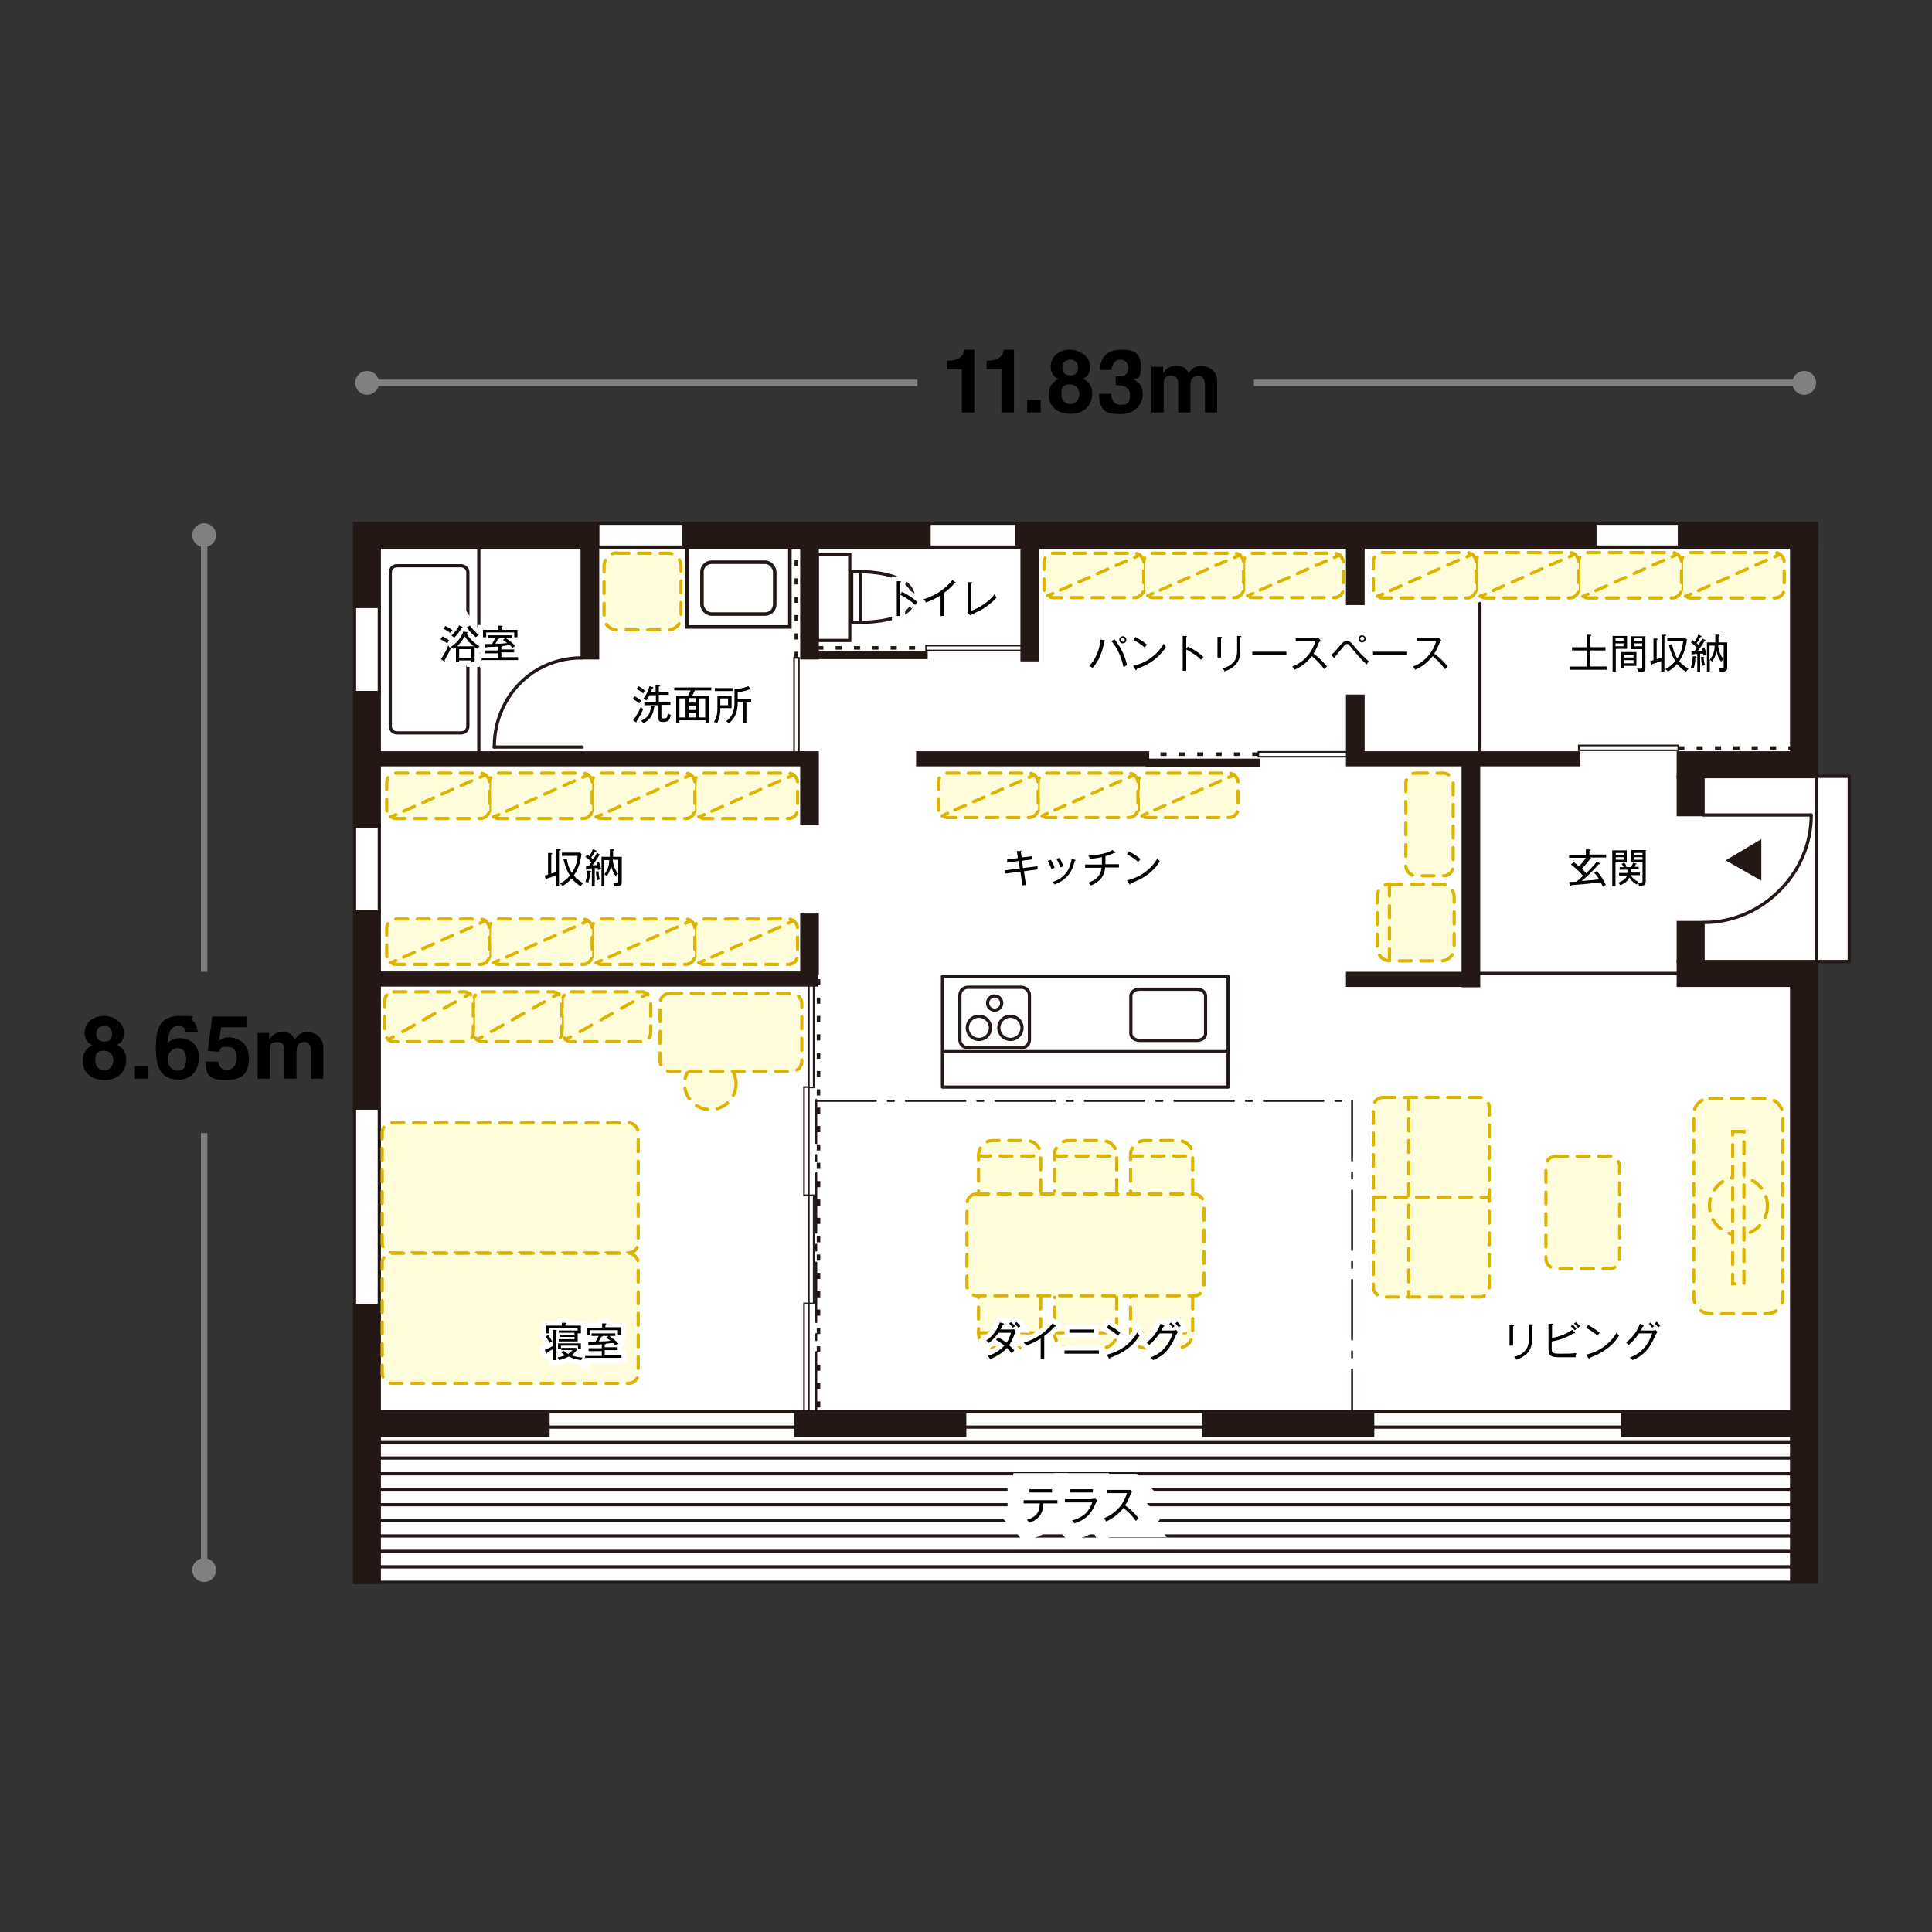 <?xml version="1.0" encoding="UTF-8"?>
<svg id="_文字" data-name="文字" xmlns="http://www.w3.org/2000/svg" version="1.1" viewBox="0 0 600 600">
  <rect x="0" y="0" width="600" height="600" fill="#333333" stroke="none"/>
  <!-- Generator: Adobe Illustrator 29.5.1, SVG Export Plug-In . SVG Version: 2.1.0 Build 141)  -->
  <defs>
    <style>
      .st0, .st1, .st2, .st3, .st4, .st5, .st6, .st7, .st8, .st9, .st10, .st11, .st12, .st13, .st14, .st15, .st16, .st17, .st18, .st19 {
        fill: none;
      }

      .st1 {
        stroke-width: .5px;
      }

      .st1, .st2, .st20, .st9, .st12, .st18, .st19 {
        stroke: #231815;
      }

      .st2, .st9 {
        stroke-width: 1.1px;
      }

      .st21 {
        fill: gray;
      }

      .st3, .st4, .st5, .st22, .st10, .st11, .st12, .st14, .st15, .st16, .st17, .st19 {
        stroke-linecap: round;
      }

      .st3, .st4, .st5, .st22, .st10, .st11, .st14, .st15, .st16, .st17 {
        stroke: #dbb400;
      }

      .st3, .st4, .st22 {
        stroke-dasharray: 3.7 3;
      }

      .st3, .st5, .st22, .st8, .st11, .st13, .st16 {
        stroke-miterlimit: 10;
      }

      .st4, .st10, .st12, .st14, .st15, .st17, .st19 {
        stroke-linejoin: round;
      }

      .st5 {
        stroke-dasharray: 3.6 2.9;
      }

      .st22, .st23 {
        fill: #fffcdb;
      }

      .st6 {
        stroke-width: 10px;
      }

      .st6, .st7 {
        stroke: #fff;
      }

      .st20, .st24 {
        fill: #231815;
      }

      .st7 {
        stroke-width: 3px;
      }

      .st8 {
        isolation: isolate;
      }

      .st8, .st13 {
        stroke: gray;
        stroke-width: 2px;
      }

      .st9 {
        stroke-dasharray: 1.9 3.8;
      }

      .st25 {
        fill: #fff;
      }

      .st10 {
        stroke-dasharray: 3.5 2.8;
      }

      .st11 {
        stroke-dasharray: 3.8 3;
      }

      .st14 {
        stroke-dasharray: 3.6 2.9;
      }

      .st15 {
        stroke-dasharray: 4.1 3.3;
      }

      .st16 {
        stroke-dasharray: 3.7 3;
      }

      .st19 {
        stroke-dasharray: 18.5 3.7 1.9 3.7;
        stroke-width: .6px;
      }
    </style>
  </defs>
  <g>
    <g>
      <polygon class="st25" points="110.1 162.5 110.1 491.4 564.2 491.4 564.2 298.6 574.3 298.6 574.3 241.1 564.2 241.1 564.2 162.5 110.1 162.5"/>
      <g>
        <g>
          <rect class="st23" x="426.5" y="340.8" width="36" height="62" rx="3" ry="3"/>
          <rect class="st3" x="426.5" y="340.8" width="36" height="62" rx="3" ry="3"/>
        </g>
        <line class="st4" x1="437.5" y1="340.8" x2="437.5" y2="402.8"/>
        <line class="st4" x1="426.5" y1="371.8" x2="462.5" y2="371.8"/>
      </g>
      <g>
        <path class="st23" d="M355.6,418.6c-2.5,0-4.5-2-4.5-4.5v-15.6c0-2.5,2-4.5,4.5-4.5h10.3c2.5,0,4.5,2,4.5,4.5v15.6c0,2.5-2,4.5-4.5,4.5h-10.3Z"/>
        <path class="st3" d="M370.4,402.8v11.3c0,2.5-2,4.5-4.5,4.5h-10.3c-2.5,0-4.5-2-4.5-4.5v-11.3"/>
        <line class="st3" x1="351.1" y1="413.9" x2="370.4" y2="413.9"/>
      </g>
      <g>
        <path class="st23" d="M355.6,354.2c-2.5,0-4.5,2-4.5,4.5v15.6c0,2.5,2,4.5,4.5,4.5h10.3c2.5,0,4.5-2,4.5-4.5v-15.6c0-2.5-2-4.5-4.5-4.5h-10.3Z"/>
        <path class="st3" d="M370.4,370v-11.3c0-2.5-2-4.5-4.5-4.5h-10.3c-2.5,0-4.5,2-4.5,4.5v11.3"/>
        <line class="st3" x1="351.1" y1="359" x2="370.4" y2="359"/>
      </g>
      <g>
        <path class="st23" d="M332,418.6c-2.5,0-4.5-2-4.5-4.5v-15.6c0-2.5,2-4.5,4.5-4.5h10.3c2.5,0,4.5,2,4.5,4.5v15.6c0,2.5-2,4.5-4.5,4.5h-10.3Z"/>
        <path class="st3" d="M346.8,402.8v11.3c0,2.5-2,4.5-4.5,4.5h-10.3c-2.5,0-4.5-2-4.5-4.5v-11.3"/>
        <line class="st3" x1="327.5" y1="413.9" x2="346.8" y2="413.9"/>
      </g>
      <g>
        <path class="st23" d="M332,354.2c-2.5,0-4.5,2-4.5,4.5v15.6c0,2.5,2,4.5,4.5,4.5h10.3c2.5,0,4.5-2,4.5-4.5v-15.6c0-2.5-2-4.5-4.5-4.5h-10.3Z"/>
        <path class="st3" d="M346.8,370v-11.3c0-2.5-2-4.5-4.5-4.5h-10.3c-2.5,0-4.5,2-4.5,4.5v11.3"/>
        <line class="st3" x1="327.5" y1="359" x2="346.8" y2="359"/>
      </g>
      <g>
        <path class="st23" d="M308.4,418.6c-2.5,0-4.5-2-4.5-4.5v-15.6c0-2.5,2-4.5,4.5-4.5h10.3c2.5,0,4.5,2,4.5,4.5v15.6c0,2.5-2,4.5-4.5,4.5h-10.3Z"/>
        <path class="st3" d="M323.2,402.8v11.3c0,2.5-2,4.5-4.5,4.5h-10.3c-2.5,0-4.5-2-4.5-4.5v-11.3"/>
        <line class="st3" x1="303.9" y1="413.9" x2="323.2" y2="413.9"/>
      </g>
      <g>
        <path class="st23" d="M308.4,354.2c-2.5,0-4.5,2-4.5,4.5v15.6c0,2.5,2,4.5,4.5,4.5h10.3c2.5,0,4.5-2,4.5-4.5v-15.6c0-2.5-2-4.5-4.5-4.5h-10.3Z"/>
        <path class="st3" d="M323.2,370v-11.3c0-2.5-2-4.5-4.5-4.5h-10.3c-2.5,0-4.5,2-4.5,4.5v11.3"/>
        <line class="st3" x1="303.9" y1="359" x2="323.2" y2="359"/>
      </g>
      <g>
        <rect class="st23" x="300.3" y="370.8" width="73.6" height="31.6" rx="3" ry="3"/>
        <rect class="st3" x="300.3" y="370.8" width="73.6" height="31.6" rx="3" ry="3"/>
      </g>
      <g>
        <rect class="st23" x="480.1" y="359.1" width="22.9" height="34.9" rx="3" ry="3"/>
        <rect class="st3" x="480.1" y="359.1" width="22.9" height="34.9" rx="3" ry="3"/>
      </g>
      <g>
        <rect class="st23" x="436.6" y="240.1" width="14.7" height="31.9" rx="3" ry="3"/>
        <rect class="st3" x="436.6" y="240.1" width="14.7" height="31.9" rx="3" ry="3"/>
      </g>
      <rect class="st20" x="110.1" y="169.9" width="7.7" height="18.4"/>
      <rect class="st20" x="521.2" y="286.5" width="7.7" height="12.1"/>
      <rect class="st20" x="110.1" y="215.1" width="7.7" height="41.5"/>
      <rect class="st20" x="110.1" y="283.3" width="7.7" height="60.8"/>
      <rect class="st20" x="110.1" y="405.5" width="7.7" height="86"/>
      <rect class="st20" x="556.4" y="306" width="7.7" height="185.4"/>
      <rect class="st18" x="110.1" y="188.3" width="7.7" height="26.8"/>
      <rect class="st18" x="110.1" y="256.6" width="7.7" height="26.6"/>
      <rect class="st18" x="110.1" y="344.1" width="7.7" height="61.4"/>
      <rect class="st20" x="110.1" y="162.5" width="75.5" height="7.4"/>
      <rect class="st20" x="117.8" y="438.4" width="52.4" height="7.4"/>
      <rect class="st20" x="247.2" y="438.4" width="52.4" height="7.4"/>
      <rect class="st20" x="373.9" y="438.4" width="52.4" height="7.4"/>
      <rect class="st20" x="504" y="438.4" width="52.4" height="7.4"/>
      <rect class="st20" x="521.2" y="298.6" width="42.9" height="7.4"/>
      <rect class="st18" x="185.6" y="162.5" width="26.8" height="7.4"/>
      <rect class="st18" x="288.5" y="162.5" width="27.3" height="7.4"/>
      <rect class="st18" x="495.2" y="162.5" width="26.4" height="7.4"/>
      <rect class="st20" x="212.3" y="162.5" width="76.2" height="7.4"/>
      <rect class="st20" x="521.6" y="162.5" width="42.6" height="7.4"/>
      <rect class="st20" x="315.8" y="162.5" width="179.5" height="7.4"/>
      <rect class="st20" x="117.6" y="302.2" width="136" height="3.7"/>
      <rect class="st20" x="418.5" y="169.9" width="4.8" height="17.5"/>
      <rect class="st20" x="418.5" y="216.2" width="4.8" height="17.5"/>
      <rect class="st20" x="454.4" y="237.6" width="4.8" height="68.5"/>
      <rect class="st20" x="317.4" y="169.9" width="4.8" height="35"/>
      <g>
        <g>
          <path class="st23" d="M431.7,274.6h15.9c2.2,0,4,1.8,4,4v15.8c0,2.2-1.8,4-4,4h-15.9c-2.2,0-4-1.8-4-4v-15.9c0-2.2,1.8-4,4-4Z"/>
          <path class="st4" d="M431.7,274.6h15.9c2.2,0,4,1.8,4,4v15.8c0,2.2-1.8,4-4,4h-15.9c-2.2,0-4-1.8-4-4v-15.9c0-2.2,1.8-4,4-4Z"/>
        </g>
        <line class="st3" x1="431.5" y1="274.6" x2="431.5" y2="298.4"/>
      </g>
      <line class="st19" x1="253.5" y1="438.4" x2="253.5" y2="341.6"/>
      <line class="st19" x1="419.9" y1="438.4" x2="253.5" y2="438.4"/>
      <line class="st19" x1="419.9" y1="341.9" x2="419.9" y2="438.4"/>
      <line class="st19" x1="253.5" y1="341.9" x2="419.9" y2="341.9"/>
      <g>
        <g>
          <g>
            <rect class="st23" x="522.2" y="171.6" width="31.9" height="14.1" rx="2.8" ry="2.8"/>
            <rect class="st16" x="522.2" y="171.6" width="31.9" height="14.1" rx="2.8" ry="2.8"/>
          </g>
          <g>
            <line class="st17" x1="552.9" y1="172.1" x2="551.2" y2="172.9"/>
            <line class="st14" x1="548.6" y1="174" x2="526.4" y2="183.9"/>
            <line class="st17" x1="525.1" y1="184.5" x2="523.4" y2="185.2"/>
          </g>
        </g>
        <g>
          <g>
            <rect class="st23" x="490.3" y="171.6" width="31.9" height="14.1" rx="2.8" ry="2.8"/>
            <rect class="st16" x="490.3" y="171.6" width="31.9" height="14.1" rx="2.8" ry="2.8"/>
          </g>
          <g>
            <line class="st17" x1="521" y1="172.1" x2="519.3" y2="172.9"/>
            <line class="st14" x1="516.7" y1="174" x2="494.5" y2="183.9"/>
            <line class="st17" x1="493.2" y1="184.5" x2="491.5" y2="185.2"/>
          </g>
        </g>
        <g>
          <g>
            <rect class="st23" x="458.4" y="171.6" width="31.9" height="14.1" rx="2.8" ry="2.8"/>
            <rect class="st16" x="458.4" y="171.6" width="31.9" height="14.1" rx="2.8" ry="2.8"/>
          </g>
          <g>
            <line class="st17" x1="489.1" y1="172.1" x2="487.4" y2="172.9"/>
            <line class="st14" x1="484.8" y1="174" x2="462.6" y2="183.9"/>
            <line class="st17" x1="461.3" y1="184.5" x2="459.6" y2="185.2"/>
          </g>
        </g>
        <g>
          <g>
            <rect class="st23" x="426.5" y="171.6" width="31.9" height="14.1" rx="2.8" ry="2.8"/>
            <rect class="st16" x="426.5" y="171.6" width="31.9" height="14.1" rx="2.8" ry="2.8"/>
          </g>
          <g>
            <line class="st17" x1="457.2" y1="172.1" x2="455.6" y2="172.9"/>
            <line class="st14" x1="452.9" y1="174" x2="430.7" y2="183.9"/>
            <line class="st17" x1="429.4" y1="184.5" x2="427.7" y2="185.2"/>
          </g>
        </g>
      </g>
      <g>
        <g>
          <g>
            <rect class="st23" x="215.8" y="240.1" width="31.9" height="14.1" rx="2.8" ry="2.8"/>
            <rect class="st16" x="215.8" y="240.1" width="31.9" height="14.1" rx="2.8" ry="2.8"/>
          </g>
          <g>
            <line class="st17" x1="246.5" y1="240.6" x2="244.8" y2="241.4"/>
            <line class="st14" x1="242.2" y1="242.5" x2="220" y2="252.4"/>
            <line class="st17" x1="218.7" y1="253" x2="217" y2="253.7"/>
          </g>
        </g>
        <g>
          <g>
            <rect class="st23" x="183.9" y="240.1" width="31.9" height="14.1" rx="2.8" ry="2.8"/>
            <rect class="st16" x="183.9" y="240.1" width="31.9" height="14.1" rx="2.8" ry="2.8"/>
          </g>
          <g>
            <line class="st17" x1="214.6" y1="240.6" x2="212.9" y2="241.4"/>
            <line class="st14" x1="210.3" y1="242.5" x2="188.1" y2="252.4"/>
            <line class="st17" x1="186.8" y1="253" x2="185.1" y2="253.7"/>
          </g>
        </g>
        <g>
          <g>
            <rect class="st23" x="152" y="240.1" width="31.9" height="14.1" rx="2.8" ry="2.8"/>
            <rect class="st16" x="152" y="240.1" width="31.9" height="14.1" rx="2.8" ry="2.8"/>
          </g>
          <g>
            <line class="st17" x1="182.7" y1="240.6" x2="181" y2="241.4"/>
            <line class="st14" x1="178.4" y1="242.5" x2="156.2" y2="252.4"/>
            <line class="st17" x1="154.9" y1="253" x2="153.2" y2="253.7"/>
          </g>
        </g>
        <g>
          <g>
            <rect class="st23" x="120.1" y="240.1" width="31.9" height="14.1" rx="2.8" ry="2.8"/>
            <rect class="st16" x="120.1" y="240.1" width="31.9" height="14.1" rx="2.8" ry="2.8"/>
          </g>
          <g>
            <line class="st17" x1="150.8" y1="240.6" x2="149.1" y2="241.4"/>
            <line class="st14" x1="146.5" y1="242.5" x2="124.3" y2="252.4"/>
            <line class="st17" x1="123" y1="253" x2="121.3" y2="253.7"/>
          </g>
        </g>
      </g>
      <g>
        <g>
          <g>
            <rect class="st23" x="215.8" y="285.4" width="31.9" height="14.1" rx="2.8" ry="2.8"/>
            <rect class="st16" x="215.8" y="285.4" width="31.9" height="14.1" rx="2.8" ry="2.8"/>
          </g>
          <g>
            <line class="st17" x1="246.5" y1="285.9" x2="244.8" y2="286.7"/>
            <line class="st14" x1="242.2" y1="287.9" x2="220" y2="297.7"/>
            <line class="st17" x1="218.7" y1="298.3" x2="217" y2="299"/>
          </g>
        </g>
        <g>
          <g>
            <rect class="st23" x="183.9" y="285.4" width="31.9" height="14.1" rx="2.8" ry="2.8"/>
            <rect class="st16" x="183.9" y="285.4" width="31.9" height="14.1" rx="2.8" ry="2.8"/>
          </g>
          <g>
            <line class="st17" x1="214.6" y1="285.9" x2="212.9" y2="286.7"/>
            <line class="st14" x1="210.3" y1="287.9" x2="188.1" y2="297.7"/>
            <line class="st17" x1="186.8" y1="298.3" x2="185.1" y2="299"/>
          </g>
        </g>
        <g>
          <g>
            <rect class="st23" x="152" y="285.4" width="31.9" height="14.1" rx="2.8" ry="2.8"/>
            <rect class="st16" x="152" y="285.4" width="31.9" height="14.1" rx="2.8" ry="2.8"/>
          </g>
          <g>
            <line class="st17" x1="182.7" y1="285.9" x2="181" y2="286.7"/>
            <line class="st14" x1="178.4" y1="287.9" x2="156.2" y2="297.7"/>
            <line class="st17" x1="154.9" y1="298.3" x2="153.2" y2="299"/>
          </g>
        </g>
        <g>
          <g>
            <rect class="st23" x="120.1" y="285.4" width="31.9" height="14.1" rx="2.8" ry="2.8"/>
            <rect class="st16" x="120.1" y="285.4" width="31.9" height="14.1" rx="2.8" ry="2.8"/>
          </g>
          <g>
            <line class="st17" x1="150.8" y1="285.9" x2="149.1" y2="286.7"/>
            <line class="st14" x1="146.5" y1="287.9" x2="124.3" y2="297.7"/>
            <line class="st17" x1="123" y1="298.3" x2="121.3" y2="299"/>
          </g>
        </g>
      </g>
      <g>
        <path class="st12" d="M529,286.5c8.9,0,17.4-3.6,23.6-9.9,6.3-6.2,9.9-14.6,9.9-23.5"/>
        <line class="st12" x1="529" y1="253.1" x2="562.4" y2="253.1"/>
        <polyline class="st24" points="535.9 267.2 547 273.5 547 260.6 535.9 267.2"/>
      </g>
      <line class="st12" x1="117.8" y1="491.4" x2="556.4" y2="491.4"/>
      <line class="st12" x1="117.8" y1="486.6" x2="556.4" y2="486.6"/>
      <line class="st12" x1="117.8" y1="481.8" x2="556.4" y2="481.8"/>
      <line class="st12" x1="117.8" y1="477" x2="556.4" y2="477"/>
      <line class="st12" x1="117.8" y1="472.1" x2="556.4" y2="472.1"/>
      <line class="st12" x1="117.8" y1="467.3" x2="556.4" y2="467.3"/>
      <line class="st12" x1="117.8" y1="462.5" x2="556.4" y2="462.5"/>
      <line class="st12" x1="117.8" y1="457.7" x2="556.4" y2="457.7"/>
      <line class="st12" x1="117.8" y1="452.8" x2="556.4" y2="452.8"/>
      <line class="st12" x1="117.8" y1="448" x2="556.4" y2="448"/>
      <line class="st12" x1="117.8" y1="443.2" x2="556.4" y2="443.2"/>
      <line class="st12" x1="117.8" y1="438.4" x2="556.4" y2="438.4"/>
      <rect class="st20" x="285" y="233.8" width="71.4" height="3.7"/>
      <rect class="st20" x="418.5" y="233.8" width="71.8" height="3.7"/>
      <rect class="st20" x="418.5" y="302.3" width="35.9" height="3.7"/>
      <rect class="st1" x="390.8" y="233.5" width="27.7" height="1.5"/>
      <line class="st9" x1="390.8" y1="234.2" x2="356.3" y2="234.2"/>
      <rect class="st1" x="490.3" y="231.5" width="30.9" height="1.5"/>
      <line class="st9" x1="521.2" y1="232.3" x2="556.4" y2="232.3"/>
      <rect class="st20" x="356.3" y="236.1" width="34.5" height="1.5"/>
      <rect class="st1" x="287.6" y="200.5" width="29.8" height="1.5"/>
      <line class="st9" x1="253.8" y1="201.2" x2="287.6" y2="201.2"/>
      <rect class="st20" x="253.8" y="202.7" width="33.8" height="1.5"/>
      <g>
        <g>
          <rect class="st23" x="526" y="341.1" width="27.7" height="66.9" rx="5" ry="5"/>
          <rect class="st3" x="526" y="341.1" width="27.7" height="66.9" rx="5" ry="5"/>
        </g>
        <circle class="st22" cx="539.9" cy="374.5" r="9"/>
        <rect class="st22" x="538.1" y="351.4" width="3.5" height="47.3"/>
      </g>
      <g>
        <g>
          <g>
            <rect class="st23" x="386.2" y="171.8" width="31" height="13.8" rx="2.8" ry="2.8"/>
            <rect class="st5" x="386.2" y="171.8" width="31" height="13.8" rx="2.8" ry="2.8"/>
          </g>
          <g>
            <line class="st17" x1="416.1" y1="172.3" x2="414.4" y2="173.1"/>
            <line class="st10" x1="411.9" y1="174.2" x2="390.3" y2="183.7"/>
            <line class="st17" x1="389.1" y1="184.3" x2="387.4" y2="185"/>
          </g>
        </g>
        <g>
          <g>
            <rect class="st23" x="355.2" y="171.8" width="31" height="13.8" rx="2.8" ry="2.8"/>
            <rect class="st5" x="355.2" y="171.8" width="31" height="13.8" rx="2.8" ry="2.8"/>
          </g>
          <g>
            <line class="st17" x1="385.1" y1="172.3" x2="383.4" y2="173.1"/>
            <line class="st10" x1="380.8" y1="174.2" x2="359.3" y2="183.7"/>
            <line class="st17" x1="358" y1="184.3" x2="356.4" y2="185"/>
          </g>
        </g>
        <g>
          <g>
            <rect class="st23" x="324.2" y="171.8" width="31" height="13.8" rx="2.8" ry="2.8"/>
            <rect class="st5" x="324.2" y="171.8" width="31" height="13.8" rx="2.8" ry="2.8"/>
          </g>
          <g>
            <line class="st17" x1="354" y1="172.3" x2="352.4" y2="173.1"/>
            <line class="st10" x1="349.8" y1="174.2" x2="328.3" y2="183.7"/>
            <line class="st17" x1="327" y1="184.3" x2="325.3" y2="185"/>
          </g>
        </g>
      </g>
      <g>
        <g>
          <g>
            <rect class="st23" x="353.5" y="240.1" width="31" height="13.8" rx="2.8" ry="2.8"/>
            <rect class="st5" x="353.5" y="240.1" width="31" height="13.8" rx="2.8" ry="2.8"/>
          </g>
          <g>
            <line class="st17" x1="383.3" y1="240.6" x2="381.6" y2="241.4"/>
            <line class="st10" x1="379.1" y1="242.5" x2="357.6" y2="252"/>
            <line class="st17" x1="356.3" y1="252.6" x2="354.6" y2="253.4"/>
          </g>
        </g>
        <g>
          <g>
            <rect class="st23" x="322.4" y="240.1" width="31" height="13.8" rx="2.8" ry="2.8"/>
            <rect class="st5" x="322.4" y="240.1" width="31" height="13.8" rx="2.8" ry="2.8"/>
          </g>
          <g>
            <line class="st17" x1="352.3" y1="240.6" x2="350.6" y2="241.4"/>
            <line class="st10" x1="348.1" y1="242.5" x2="326.6" y2="252"/>
            <line class="st17" x1="325.3" y1="252.6" x2="323.6" y2="253.4"/>
          </g>
        </g>
        <g>
          <g>
            <rect class="st23" x="291.4" y="240.1" width="31" height="13.8" rx="2.8" ry="2.8"/>
            <rect class="st5" x="291.4" y="240.1" width="31" height="13.8" rx="2.8" ry="2.8"/>
          </g>
          <g>
            <line class="st17" x1="321.3" y1="240.6" x2="319.6" y2="241.4"/>
            <line class="st10" x1="317.1" y1="242.5" x2="295.5" y2="252"/>
            <line class="st17" x1="294.3" y1="252.6" x2="292.6" y2="253.4"/>
          </g>
        </g>
      </g>
      <g>
        <g>
          <g>
            <rect class="st23" x="174.6" y="308" width="27.5" height="15.5" rx="2.8" ry="2.8"/>
            <rect class="st11" x="174.6" y="308" width="27.5" height="15.5" rx="2.8" ry="2.8"/>
          </g>
          <g>
            <line class="st17" x1="201.1" y1="308.6" x2="199.5" y2="309.5"/>
            <line class="st15" x1="196.6" y1="311.1" x2="178.7" y2="321.2"/>
            <line class="st17" x1="177.2" y1="322" x2="175.6" y2="322.9"/>
          </g>
        </g>
        <g>
          <g>
            <rect class="st23" x="147" y="308" width="27.5" height="15.5" rx="2.8" ry="2.8"/>
            <rect class="st11" x="147" y="308" width="27.5" height="15.5" rx="2.8" ry="2.8"/>
          </g>
          <g>
            <line class="st17" x1="173.6" y1="308.6" x2="171.9" y2="309.5"/>
            <line class="st15" x1="169.1" y1="311.1" x2="151.1" y2="321.2"/>
            <line class="st17" x1="149.7" y1="322" x2="148.1" y2="322.9"/>
          </g>
        </g>
        <g>
          <g>
            <rect class="st23" x="119.5" y="308" width="27.5" height="15.5" rx="2.8" ry="2.8"/>
            <rect class="st11" x="119.5" y="308" width="27.5" height="15.5" rx="2.8" ry="2.8"/>
          </g>
          <g>
            <line class="st17" x1="146" y1="308.6" x2="144.4" y2="309.5"/>
            <line class="st15" x1="141.5" y1="311.1" x2="123.6" y2="321.2"/>
            <line class="st17" x1="122.1" y1="322" x2="120.5" y2="322.9"/>
          </g>
        </g>
      </g>
      <circle class="st22" cx="220.6" cy="336.6" r="8"/>
      <g>
        <rect class="st23" x="205" y="308.5" width="44" height="24.2" rx="3" ry="3"/>
        <rect class="st3" x="205" y="308.5" width="44" height="24.2" rx="3" ry="3"/>
      </g>
      <g>
        <rect class="st23" x="118.7" y="348.7" width="79.5" height="40.4" rx="3" ry="3"/>
        <rect class="st3" x="118.7" y="348.7" width="79.5" height="40.4" rx="3" ry="3"/>
      </g>
      <g>
        <rect class="st23" x="118.7" y="389.2" width="79.5" height="40.4" rx="3" ry="3"/>
        <rect class="st3" x="118.7" y="389.2" width="79.5" height="40.4" rx="3" ry="3"/>
      </g>
      <rect class="st12" x="564.2" y="241.1" width="10.1" height="57.5"/>
      <rect class="st1" x="251.2" y="304.1" width="1.5" height="33.6"/>
      <rect class="st1" x="249.7" y="337.6" width="1.5" height="33.6"/>
      <rect class="st1" x="251.2" y="371.2" width="1.5" height="33.6"/>
      <rect class="st1" x="249.7" y="404.8" width="1.5" height="33.6"/>
      <line class="st9" x1="254.2" y1="304.1" x2="254.2" y2="438.4"/>
      <rect class="st20" x="180.8" y="169.9" width="4.8" height="34.4"/>
      <path class="st18" d="M143.2,175.7c1.1,0,2.1.9,2.1,2.1v47.7c0,1.2-.9,2.1-2.1,2.1h-19.9c-1.2,0-2.1-.9-2.1-2.1v-47.7c0-1.2.9-2.1,2.1-2.1h19.9Z"/>
      <line class="st12" x1="148.7" y1="169.9" x2="148.7" y2="233.8"/>
      <g>
        <path class="st12" d="M153.5,232c0-5,1.2-9.7,3.6-14,2.4-4.3,5.7-7.6,9.9-10.1,4.2-2.4,8.8-3.6,13.7-3.6"/>
        <line class="st12" x1="180.8" y1="232" x2="153.5" y2="232"/>
      </g>
      <rect class="st2" x="213.4" y="169.9" width="31.9" height="24.8"/>
      <rect class="st2" x="218" y="174.6" width="22.6" height="16.1" rx="3" ry="3"/>
      <g>
        <rect class="st18" x="253.8" y="172.3" width="10.1" height="26.6"/>
        <line class="st18" x1="267.3" y1="177.5" x2="267.3" y2="193.2"/>
        <path class="st18" d="M270.6,177.7c5.6.5,13.1,2.3,13.1,8.2,0,5.1-7.1,6.7-12.7,7.2-3.6.3-6,.2-6,.2-.3,0-.5-.2-.5-.5v-14.8c0-.3.2-.5.5-.5,0,0,2.2-.1,5.6.2Z"/>
      </g>
      <rect class="st20" x="249" y="169.9" width="4.8" height="34.4"/>
      <rect class="st20" x="249" y="233.8" width="4.8" height="21.8"/>
      <rect class="st20" x="249" y="284.2" width="4.8" height="18"/>
      <rect class="st20" x="117.8" y="233.8" width="131.2" height="3.7"/>
      <g>
        <path class="st23" d="M191.6,171.8h15.9c2.2,0,4,1.8,4,4v15.8c0,2.2-1.8,4-4,4h-15.9c-2.2,0-4-1.8-4-4v-15.9c0-2.2,1.8-4,4-4Z"/>
        <path class="st4" d="M191.6,171.8h15.9c2.2,0,4,1.8,4,4v15.8c0,2.2-1.8,4-4,4h-15.9c-2.2,0-4-1.8-4-4v-15.9c0-2.2,1.8-4,4-4Z"/>
      </g>
      <g>
        <rect class="st12" x="292.7" y="303.2" width="88.7" height="34.4"/>
        <path class="st18" d="M351.2,321c0,1.1,1.2,2.1,2.7,2.1h17.8c1.5,0,2.7-.9,2.7-2.1v-11.7c0-1.2-1.2-2.1-2.7-2.1h-17.8c-1.5,0-2.7.9-2.7,2.1v11.7Z"/>
        <g>
          <path class="st18" d="M298.1,322.9c0,1.4,1.1,2.5,2.5,2.5h16.6c1.4,0,2.5-1.1,2.5-2.5v-13.8c0-1.4-1.1-2.5-2.5-2.5h-16.6c-1.4,0-2.5,1.1-2.5,2.5v13.8Z"/>
          <path class="st18" d="M306.7,311.5c0-1.2,1-2.2,2.2-2.2s2.2,1,2.2,2.2-1,2.2-2.2,2.2-2.2-1-2.2-2.2Z"/>
          <path class="st18" d="M310.2,319.2c0-2,1.6-3.6,3.6-3.6s3.6,1.6,3.6,3.6-1.6,3.6-3.6,3.6-3.6-1.6-3.6-3.6Z"/>
          <path class="st18" d="M300.4,319.2c0-2,1.6-3.6,3.6-3.6s3.6,1.6,3.6,3.6-1.6,3.6-3.6,3.6-3.6-1.6-3.6-3.6Z"/>
        </g>
        <line class="st18" x1="381.4" y1="326.6" x2="292.7" y2="326.6"/>
      </g>
      <rect class="st20" x="521.2" y="241.2" width="7.7" height="11.8"/>
      <rect class="st20" x="556.4" y="169.9" width="7.7" height="63.9"/>
      <rect class="st20" x="521.2" y="233.8" width="42.9" height="7.4"/>
      <rect class="st1" x="246.6" y="204.3" width="1.5" height="29.5"/>
      <line class="st9" x1="247.3" y1="204.3" x2="247.3" y2="169.9"/>
      <line class="st12" x1="459.6" y1="187.4" x2="459.6" y2="233.8"/>
      <line class="st12" x1="459.2" y1="302.3" x2="521.2" y2="302.3"/>
    </g>
    <g>
      <line class="st8" x1="114" y1="118.9" x2="284.9" y2="118.9"/>
      <line class="st8" x1="389.4" y1="118.9" x2="560.3" y2="118.9"/>
      <circle class="st21" cx="114" cy="118.9" r="3.7"/>
      <circle class="st21" cx="560.3" cy="118.9" r="3.7"/>
      <g>
        <path d="M299.4,108.6h3.2v19.5h-3.9v-13.4h-4.6v-2.7h.5c3.8,0,4.7-2,4.8-3.4Z"/>
        <path d="M311.7,108.6h3.2v19.5h-3.9v-13.4h-4.6v-2.7h.5c3.8,0,4.7-2,4.8-3.4Z"/>
        <path d="M323.2,128.1h-4.2v-3.9h4.2v3.9Z"/>
        <path d="M325.7,122.7c0-1,0-3.6,3-5-1.6-.7-2.4-2-2.4-3.8,0-3.3,2.7-5.3,6-5.3s6.2,2.4,6.2,5-.7,3.2-2.2,4c1.8.9,2.9,2.1,2.9,4.7s-1.6,6.2-6.7,6.2-6.8-3.2-6.8-5.8ZM329.6,122.4c0,1.9,1.1,3.1,2.9,3.1s2.7-1.8,2.7-3.1-.7-3-2.9-3-2.7.9-2.7,3ZM332.6,111.7c-1.8,0-2.7,1-2.7,2.4s.8,2.5,2.5,2.5,2.4-1,2.4-2.5-1-2.4-2.2-2.4Z"/>
        <path d="M350.4,114.2c0-.7-.4-2.5-2.5-2.5s-2.7,2.5-2.7,3.2h-3.6c0-3.7,2.1-6.3,6.6-6.3s6.1,1.3,6.1,5.5-1.3,3.2-2.4,3.7h0c.7.3,3,1.3,3,4.6s-2.7,6.2-6.7,6.2-6.9-.4-6.9-6.3h3.8c0,.9.3,3.4,2.9,3.4s2.9-1,2.9-3.3-2.6-2.8-4.4-2.8v-2.7h.6c1.2,0,3.3,0,3.3-2.7Z"/>
        <path d="M372.2,116.7c-1.9,0-2.5,1.2-2.5,3v8.4h-3.8v-8.5c0-1.2,0-2.9-2.2-2.9s-2.3,1.2-2.3,2.8v8.6h-3.8v-14.2h3.6v2.1h0c.5-.9,1.6-2.4,4-2.4s3,.7,4,2.3c.5-.7,1.5-2.3,3.8-2.3s5,1.6,5,4.7v9.8h-3.8v-8.5c0-2.1-.9-2.9-2.1-2.9Z"/>
      </g>
    </g>
    <g>
      <line class="st13" x1="63.4" y1="351.9" x2="63.4" y2="487.6"/>
      <line class="st13" x1="63.4" y1="166.2" x2="63.4" y2="301.8"/>
      <circle class="st21" cx="63.4" cy="166.2" r="3.7"/>
      <circle class="st21" cx="63.4" cy="487.6" r="3.7"/>
      <g>
        <path d="M25.7,329.6c0-1,0-3.6,3-5-1.6-.7-2.4-2-2.4-3.8,0-3.3,2.7-5.3,6-5.3s6.2,2.4,6.2,5-.7,3.2-2.2,4c1.8.9,2.9,2.1,2.9,4.7s-1.6,6.2-6.7,6.2-6.8-3.2-6.8-5.8ZM29.6,329.3c0,1.9,1.1,3.1,2.9,3.1s2.7-1.8,2.7-3.1-.7-3-2.9-3-2.7.9-2.7,3ZM32.6,318.6c-1.8,0-2.7,1-2.7,2.4s.8,2.5,2.5,2.5,2.4-1,2.4-2.5-1-2.4-2.2-2.4Z"/>
        <path d="M46.1,335h-4.2v-3.9h4.2v3.9Z"/>
        <path d="M55.3,318.6c-2.5,0-3.2,2.9-3.2,5.4.5-.7,1.6-1.6,3.7-1.6,4.1,0,6,3,6,5.9,0,4.3-2.6,7-6.3,7-6,0-7.1-4.8-7.1-9.6s.4-10.2,7.3-10.2,3,.3,3.9,1.2c1.1,1.1,1.5,1.6,1.8,3.7h-3.8c0-1.1-.9-1.8-2.2-1.8ZM52.1,328.9c0,2.1,1.2,3.6,3.1,3.6s2.6-1.1,2.6-3.7-1.6-3.3-2.7-3.3-3,.9-3,3.4Z"/>
        <path d="M71.4,322.2c2.5,0,5.9,1.8,5.9,6.2s-1.4,7-7.1,7-6.2-1.8-6.3-5.7h3.9c.2,1.6,1,2.6,2.7,2.6s3-1.5,3-3.7-.8-3.5-2.9-3.5-1.8,0-2.6,1.5l-3.5-.2,1.4-10.7h10.8v3.3h-8l-.7,4.2c.7-.5,1.6-1.1,3.5-1.1Z"/>
        <path d="M94.6,323.6c-1.9,0-2.5,1.2-2.5,3v8.4h-3.8v-8.5c0-1.2,0-2.9-2.2-2.9s-2.3,1.2-2.3,2.8v8.6h-3.8v-14.2h3.6v2.1h0c.5-.9,1.6-2.4,4-2.4s3,.7,4,2.3c.5-.7,1.5-2.3,3.8-2.3s5,1.6,5,4.7v9.8h-3.8v-8.5c0-2.1-.9-2.9-2.1-2.9Z"/>
      </g>
    </g>
    <g>
      <g>
        <path class="st7" d="M198.6,218.5c-.8-.7-1.3-1-2.1-1.4l.5-.9c.7.3,1.6,1,2.1,1.4-.2.2-.3.4-.6.9ZM197.7,223.9c0,0,0,.2,0,.2,0,.1,0,.2-.1.2s0,0-.1,0l-.9-.6c1.2-1.6,1.9-2.9,2.4-4.2.2.3.6.6.7.8-.4,1-1.1,2.3-2,3.7ZM199.7,215.3c-.6-.5-1.5-1.1-2-1.4l.6-.8c.6.3,1.5.9,2,1.4-.2.2-.4.5-.6.9ZM203.1,219.8c-.3,2.3-1.2,3.8-3.3,4.8-.1-.2-.3-.4-.7-.8,2.6-1,2.9-3,3.1-4.6l1,.2c0,0,.2,0,.2.1,0,.1-.2.2-.3.2ZM206.8,224.2h-1.1c-.9,0-1.2-.3-1.2-1.2v-4h-4.4v-1h3.6v-2.1h-2c-.4.8-.7,1.3-1,1.6-.3-.2-.8-.4-.9-.5,1-1.3,1.6-2.8,1.9-3.9l1,.3c0,0,.2,0,.2.2s-.2.2-.4.2c-.1.5-.2.8-.4,1.1h1.5v-2.1h1c.2,0,.4,0,.4.2s-.2.2-.4.2v1.6h3.1v1h-3.1v2.1h3.6v1h-2.8v3.6c0,.5,0,.6.5.6,1.2,0,1.3,0,1.5-1.6.1.1.5.4.9.5-.3,2.1-1.2,2.1-1.7,2.1Z"/>
        <path class="st7" d="M211,223.7v.8h-1v-8.5h3.7c.2-.3.5-1,.8-1.6h-5.1v-.9h11.5v.9h-5.1c-.2.5-.5,1.1-.8,1.6h5.1v8.5h-1v-.8h-8ZM212.9,222.8v-5.9h-1.9v5.9h1.9ZM216.1,218.2v-1.4h-2.2v1.4h2.2ZM216.1,220.5v-1.4h-2.2v1.4h2.2ZM216.1,222.8v-1.5h-2.2v1.5h2.2ZM219,222.8v-5.9h-1.9v5.9h1.9Z"/>
        <path class="st7" d="M223.7,219.9c0,.9,0,2.8-1,4.7-.4-.2-.5-.3-1-.4,1-1.4,1.1-3,1.1-4.6v-3.6h4.4v3.9h-3.4ZM222,214.6v-.9h5.5v.9h-5.5ZM226.1,216.9h-2.4v2.1h2.4v-2.1ZM231.8,217.9v6.6h-1v-6.6h-1.7c0,1.7,0,4.4-2.7,6.7-.3-.3-.4-.3-.9-.6,2.6-1.9,2.6-4.6,2.6-5.9v-4.2h.8c.3.1,2.1-.2,3.5-.8l.7.9s0,.1,0,.1c0,.1,0,.1-.1.1,0,0-.2,0-.3-.1-1.2.5-2.3.7-3.6.9v2.1h4.2v.9h-1.5Z"/>
      </g>
      <g>
        <path d="M198.6,218.5c-.8-.7-1.3-1-2.1-1.4l.5-.9c.7.3,1.6,1,2.1,1.4-.2.2-.3.4-.6.9ZM197.7,223.9c0,0,0,.2,0,.2,0,.1,0,.2-.1.2s0,0-.1,0l-.9-.6c1.2-1.6,1.9-2.9,2.4-4.2.2.3.6.6.7.8-.4,1-1.1,2.3-2,3.7ZM199.7,215.3c-.6-.5-1.5-1.1-2-1.4l.6-.8c.6.3,1.5.9,2,1.4-.2.2-.4.5-.6.9ZM203.1,219.8c-.3,2.3-1.2,3.8-3.3,4.8-.1-.2-.3-.4-.7-.8,2.6-1,2.9-3,3.1-4.6l1,.2c0,0,.2,0,.2.1,0,.1-.2.2-.3.2ZM206.8,224.2h-1.1c-.9,0-1.2-.3-1.2-1.2v-4h-4.4v-1h3.6v-2.1h-2c-.4.8-.7,1.3-1,1.6-.3-.2-.8-.4-.9-.5,1-1.3,1.6-2.8,1.9-3.9l1,.3c0,0,.2,0,.2.2s-.2.2-.4.2c-.1.5-.2.8-.4,1.1h1.5v-2.1h1c.2,0,.4,0,.4.2s-.2.2-.4.2v1.6h3.1v1h-3.1v2.1h3.6v1h-2.8v3.6c0,.5,0,.6.5.6,1.2,0,1.3,0,1.5-1.6.1.1.5.4.9.5-.3,2.1-1.2,2.1-1.7,2.1Z"/>
        <path d="M211,223.7v.8h-1v-8.5h3.7c.2-.3.5-1,.8-1.6h-5.1v-.9h11.5v.9h-5.1c-.2.5-.5,1.1-.8,1.6h5.1v8.5h-1v-.8h-8ZM212.9,222.8v-5.9h-1.9v5.9h1.9ZM216.1,218.2v-1.4h-2.2v1.4h2.2ZM216.1,220.5v-1.4h-2.2v1.4h2.2ZM216.1,222.8v-1.5h-2.2v1.5h2.2ZM219,222.8v-5.9h-1.9v5.9h1.9Z"/>
        <path d="M223.7,219.9c0,.9,0,2.8-1,4.7-.4-.2-.5-.3-1-.4,1-1.4,1.1-3,1.1-4.6v-3.6h4.4v3.9h-3.4ZM222,214.6v-.9h5.5v.9h-5.5ZM226.1,216.9h-2.4v2.1h2.4v-2.1ZM231.8,217.9v6.6h-1v-6.6h-1.7c0,1.7,0,4.4-2.7,6.7-.3-.3-.4-.3-.9-.6,2.6-1.9,2.6-4.6,2.6-5.9v-4.2h.8c.3.1,2.1-.2,3.5-.8l.7.9s0,.1,0,.1c0,.1,0,.1-.1.1,0,0-.2,0-.3-.1-1.2.5-2.3.7-3.6.9v2.1h4.2v.9h-1.5Z"/>
      </g>
    </g>
    <g>
      <g>
        <path class="st7" d="M137.4,197.6c.7.4,1.5.8,2.1,1.3-.2.3-.4.5-.6.9-.3-.2-1-.7-2.1-1.3l.6-.8ZM136.9,204.7c.9-1.2,1.8-2.9,2.3-4.2.2.3.5.6.8.8-.7,1.6-1,2.1-1.9,3.7,0,0,.1.2.1.3s0,.1-.1.1-.1,0-.2,0l-.9-.7ZM138.3,194.4c.7.3,1.7.9,2.2,1.3-.1.1-.3.4-.6.9-.6-.5-1.6-1-2.2-1.4l.6-.8ZM144.9,196.3c.1,0,.3,0,.3.2s-.2.2-.3.2c1.1,2,3,3.4,4,4-.3.3-.5.6-.7.8-.5-.3-.6-.4-.8-.6v4.7h-1v-.5h-3.8v.5h-1v-4.6c-.3.3-.5.4-.7.6-.3-.4-.6-.5-.9-.7,1.7-1.1,3.1-2.6,3.9-4.8l1,.2ZM143.5,194.7c.1,0,.2.1.2.2,0,.2-.2.2-.4.2-.6,1.1-1.4,2.1-2.2,2.9-.3-.2-.6-.4-.9-.6,1-.9,2-2.2,2.4-3.2l.9.4ZM147.1,200.7c-1.1-.9-1.9-1.8-2.8-3.1-.6,1.1-1.4,2.2-2.3,3.1h5.1ZM146.4,204.3v-2.7h-3.8v2.7h3.8ZM145.9,194.2c.9,1.4,2,2.3,2.8,3-.4.2-.6.4-.9.7-.5-.4-1.9-1.6-2.8-3.1l.9-.5Z"/>
        <path class="st7" d="M149.6,205.3v-.9h5.2v-1.5h-4.1v-.9h4.1v-1.2c-2.5.1-2.8.1-3.8.2,0,.1-.1.2-.2.2-.1,0-.2-.2-.2-.3v-.9c.6,0,1.4,0,2.2,0,.3-.5.7-1.2,1-1.8h-2.2v-.9h7.4v.9h-3.9s0,0,0,0c0,.2-.2.2-.4.2-.2.4-.6,1.1-.9,1.5,1.9,0,2,0,3.7-.2-.8-.6-1.1-.8-1.3-1l.8-.6c.8.5,2.3,1.7,3,2.5-.3.2-.6.4-.8.6-.2-.2-.5-.5-.8-.8-.9,0-1.4.1-2.3.2,0,0,0,0,0,0,0,.2-.2.2-.4.2v.9h4v.9h-4v1.5h5.2v.9h-11.5ZM159.7,197.8v-1.4h-8.7v1.5h-1v-2.3h4.8v-1.3h1.1c0,0,.2,0,.2.2s-.1.2-.3.2v.9h4.9v2.3h-1Z"/>
      </g>
      <g>
        <path d="M137.4,197.6c.7.4,1.5.8,2.1,1.3-.2.3-.4.5-.6.9-.3-.2-1-.7-2.1-1.3l.6-.8ZM136.9,204.7c.9-1.2,1.8-2.9,2.3-4.2.2.3.5.6.8.8-.7,1.6-1,2.1-1.9,3.7,0,0,.1.2.1.3s0,.1-.1.1-.1,0-.2,0l-.9-.7ZM138.3,194.4c.7.3,1.7.9,2.2,1.3-.1.1-.3.4-.6.9-.6-.5-1.6-1-2.2-1.4l.6-.8ZM144.9,196.3c.1,0,.3,0,.3.2s-.2.2-.3.2c1.1,2,3,3.4,4,4-.3.3-.5.6-.7.8-.5-.3-.6-.4-.8-.6v4.7h-1v-.5h-3.8v.5h-1v-4.6c-.3.3-.5.4-.7.6-.3-.4-.6-.5-.9-.7,1.7-1.1,3.1-2.6,3.9-4.8l1,.2ZM143.5,194.7c.1,0,.2.1.2.2,0,.2-.2.2-.4.2-.6,1.1-1.4,2.1-2.2,2.9-.3-.2-.6-.4-.9-.6,1-.9,2-2.2,2.4-3.2l.9.4ZM147.1,200.7c-1.1-.9-1.9-1.8-2.8-3.1-.6,1.1-1.4,2.2-2.3,3.1h5.1ZM146.4,204.3v-2.7h-3.8v2.7h3.8ZM145.9,194.2c.9,1.4,2,2.3,2.8,3-.4.2-.6.4-.9.7-.5-.4-1.9-1.6-2.8-3.1l.9-.5Z"/>
        <path d="M149.6,205.3v-.9h5.2v-1.5h-4.1v-.9h4.1v-1.2c-2.5.1-2.8.1-3.8.2,0,.1-.1.2-.2.2-.1,0-.2-.2-.2-.3v-.9c.6,0,1.4,0,2.2,0,.3-.5.7-1.2,1-1.8h-2.2v-.9h7.4v.9h-3.9s0,0,0,0c0,.2-.2.2-.4.2-.2.4-.6,1.1-.9,1.5,1.9,0,2,0,3.7-.2-.8-.6-1.1-.8-1.3-1l.8-.6c.8.5,2.3,1.7,3,2.5-.3.2-.6.4-.8.6-.2-.2-.5-.5-.8-.8-.9,0-1.4.1-2.3.2,0,0,0,0,0,0,0,.2-.2.2-.4.2v.9h4v.9h-4v1.5h5.2v.9h-11.5ZM159.7,197.8v-1.4h-8.7v1.5h-1v-2.3h4.8v-1.3h1.1c0,0,.2,0,.2.2s-.1.2-.3.2v.9h4.9v2.3h-1Z"/>
      </g>
    </g>
    <g>
      <g>
        <path class="st7" d="M284.2,187.9c-1.2-1.2-2.7-2.2-4.6-3.2v6.6h-1.1v-10.8h1.1c.2,0,.2.1.2.2s-.2.2-.2.2v3.6l.5-.7c1.1.5,3,1.5,4.8,3.2-.3.4-.6.8-.7.9Z"/>
        <path class="st7" d="M296.6,181.2c0,0-.1,0-.2,0-1.3,1.5-2.9,2.7-3.2,2.9v7.2h-1.1v-6.4c-.6.4-2.5,1.5-4.5,2.2,0-.1-.4-.6-.8-1,3.5-1,6.7-3.1,9-6l1,.8c0,0,.1.1.1.2s0,.1-.2.1Z"/>
        <path class="st7" d="M303.7,189.9c-.4.2-2.1,1-2.4,1.2l-.8-.8c0-.2,0-.6,0-.7v-8.8h1.1c.2,0,.3,0,.3.2,0,.2-.2.2-.3.3v8.4c2.8-1,5.8-3.1,7.3-5.2.3.6.3.7.6,1.1-1.6,1.7-3.3,3.1-5.9,4.4Z"/>
      </g>
      <g>
        <path d="M284.2,187.9c-1.2-1.2-2.7-2.2-4.6-3.2v6.6h-1.1v-10.8h1.1c.2,0,.2.1.2.2s-.2.2-.2.2v3.6l.5-.7c1.1.5,3,1.5,4.8,3.2-.3.4-.6.8-.7.9Z"/>
        <path d="M296.6,181.2c0,0-.1,0-.2,0-1.3,1.5-2.9,2.7-3.2,2.9v7.2h-1.1v-6.4c-.6.4-2.5,1.5-4.5,2.2,0-.1-.4-.6-.8-1,3.5-1,6.7-3.1,9-6l1,.8c0,0,.1.1.1.2s0,.1-.2.1Z"/>
        <path d="M303.7,189.9c-.4.2-2.1,1-2.4,1.2l-.8-.8c0-.2,0-.6,0-.7v-8.8h1.1c.2,0,.3,0,.3.2,0,.2-.2.2-.3.3v8.4c2.8-1,5.8-3.1,7.3-5.2.3.6.3.7.6,1.1-1.6,1.7-3.3,3.1-5.9,4.4Z"/>
      </g>
    </g>
    <g>
      <g>
        <path class="st7" d="M493.7,266.3l.3.2c0,0,.2.1.2.2,0,.1-.1.2-.5.2-.7,1-1.9,2.3-2.4,2.9.2.2.8.8,1.3,1.4,1.6-1.5,2.8-3,3.4-3.7l.8.6c0,0,.2.1.2.2s-.1.1-.2.1,0,0-.3,0c-2,2.3-4.1,4.2-5.3,5.2,2.4-.2,2.7-.2,5.4-.5-.2-.4-.8-1.4-1.5-2l.8-.6c1,1.1,2.1,2.8,2.8,4.3-.3.2-.6.3-.9.6-.2-.5-.5-1-.7-1.4-2.9.4-5.2.6-9.1.9,0,.1-.1.3-.3.3s-.2-.2-.2-.2l-.2-1.1c.3,0,1.5,0,2.3-.1.7-.6,1.4-1.2,2-1.8-1.4-1.8-3.2-3.1-3.7-3.5l.8-.8c.6.4,1.1.9,1.6,1.4.8-.8,1.6-1.7,2.2-2.7h-5.2v-.9h5.2v-1.7h1.1c.2,0,.4,0,.4.2s-.1.2-.4.2v1.2h5.2v.9h-5.4Z"/>
        <path class="st7" d="M501.7,267.8v7.4h-1v-11.1h4.5v3.7h-3.5ZM504.3,264.9h-2.5v.7h2.5v-.7ZM504.3,266.2h-2.5v.8h2.5v-.8ZM506.5,271.9c.5.8,1.2,1.5,2.4,2-.2.2-.4.5-.6.8-1.4-.8-2-1.7-2.3-2.2-.4.9-1.2,1.8-2.8,2.4-.2-.3-.4-.5-.6-.8.8-.3,2.3-.9,2.7-2.2h-2.5v-.8h2.6c0-.2,0-.4,0-1h-2.4v-.8h1.3c-.3-.6-.6-.8-.7-1l.8-.4c.3.3.6.8.8,1.2l-.5.2h1.8c.1-.2.5-.8.7-1.4l.9.3c0,0,.2,0,.2.1s-.1.1-.3.1c-.1.3-.3.6-.4.8h1.3v.8h-2.5c0,.6,0,.8,0,1h2.9v.8h-2.7ZM509,275.2c0-.4-.2-.8-.3-1.1.2,0,.4,0,.8,0s.6,0,.6-.5v-5.9h-3.5v-3.7h4.5v9.7c0,1.2-.6,1.4-2,1.4ZM510.1,264.9h-2.5v.7h2.5v-.7ZM510.1,266.2h-2.5v.8h2.5v-.8Z"/>
      </g>
      <g>
        <path d="M493.7,266.3l.3.2c0,0,.2.1.2.2,0,.1-.1.2-.5.2-.7,1-1.9,2.3-2.4,2.9.2.2.8.8,1.3,1.4,1.6-1.5,2.8-3,3.4-3.7l.8.6c0,0,.2.1.2.2s-.1.1-.2.1,0,0-.3,0c-2,2.3-4.1,4.2-5.3,5.2,2.4-.2,2.7-.2,5.4-.5-.2-.4-.8-1.4-1.5-2l.8-.6c1,1.1,2.1,2.8,2.8,4.3-.3.2-.6.3-.9.6-.2-.5-.5-1-.7-1.4-2.9.4-5.2.6-9.1.9,0,.1-.1.3-.3.3s-.2-.2-.2-.2l-.2-1.1c.3,0,1.5,0,2.3-.1.7-.6,1.4-1.2,2-1.8-1.4-1.8-3.2-3.1-3.7-3.5l.8-.8c.6.4,1.1.9,1.6,1.4.8-.8,1.6-1.7,2.2-2.7h-5.2v-.9h5.2v-1.7h1.1c.2,0,.4,0,.4.2s-.1.2-.4.2v1.2h5.2v.9h-5.4Z"/>
        <path d="M501.7,267.8v7.4h-1v-11.1h4.5v3.7h-3.5ZM504.3,264.9h-2.5v.7h2.5v-.7ZM504.3,266.2h-2.5v.8h2.5v-.8ZM506.5,271.9c.5.8,1.2,1.5,2.4,2-.2.2-.4.5-.6.8-1.4-.8-2-1.7-2.3-2.2-.4.9-1.2,1.8-2.8,2.4-.2-.3-.4-.5-.6-.8.8-.3,2.3-.9,2.7-2.2h-2.5v-.8h2.6c0-.2,0-.4,0-1h-2.4v-.8h1.3c-.3-.6-.6-.8-.7-1l.8-.4c.3.3.6.8.8,1.2l-.5.2h1.8c.1-.2.5-.8.7-1.4l.9.3c0,0,.2,0,.2.1s-.1.1-.3.1c-.1.3-.3.6-.4.8h1.3v.8h-2.5c0,.6,0,.8,0,1h2.9v.8h-2.7ZM509,275.2c0-.4-.2-.8-.3-1.1.2,0,.4,0,.8,0s.6,0,.6-.5v-5.9h-3.5v-3.7h4.5v9.7c0,1.2-.6,1.4-2,1.4ZM510.1,264.9h-2.5v.7h2.5v-.7ZM510.1,266.2h-2.5v.8h2.5v-.8Z"/>
      </g>
    </g>
    <g>
      <g>
        <path class="st7" d="M487.6,208v-1h5.2v-5h-4.6v-1h4.6v-3.9h1.1c.1.1.3.1.3.2s0,.2-.3.2v3.5h4.7v1h-4.7v5h5.2v1h-11.5Z"/>
        <path class="st7" d="M501.8,201.5v7.1h-1v-11.1h4.5v4h-3.5ZM504.2,198.2h-2.5v.8h2.5v-.8ZM504.2,199.8h-2.5v.9h2.5v-.9ZM504.4,206.8v.6h-1v-4.9h4.8v4.3h-3.9ZM507.3,203.3h-2.9v.9h2.9v-.9ZM507.3,205h-2.9v1h2.9v-1ZM508.8,208.7c-.1-.6-.3-.9-.4-1.1.3,0,.6.1.9.1.7,0,.7-.2.7-.8v-5.3h-3.5v-4h4.5v9.4c0,1.1,0,1.9-2.2,1.8ZM510,198.2h-2.4v.8h2.4v-.8ZM510,199.8h-2.4v.9h2.4v-.9Z"/>
        <path class="st7" d="M516.9,197.6v11h-1v-3.3c-.9.3-1.3.5-1.6.6-.2,0-1,.3-1.2.4,0,.1,0,.3-.2.3s-.2-.2-.2-.3l-.2-1c.2,0,.8-.2,1-.3v-6.7h1c.1,0,.3.1.3.2s-.1.2-.3.2v6c.9-.3,1-.3,1.6-.5v-7.1h1c.1,0,.3,0,.3.2s0,.2-.3.2ZM523.6,208.6c-.7-.4-1.7-1.1-2.8-2.4-.2.3-1.1,1.3-2.8,2.4-.3-.4-.5-.6-.8-.8.5-.2,1.7-.9,3.1-2.5-1.2-1.8-1.6-3.5-2-5l1-.3c.2,1.4.6,2.9,1.6,4.5,1.1-1.6,1.7-3.7,1.8-5.3h-4.9v-1h5.6l.5.4c-.4,3.1-1.3,5.1-2.4,6.7,1.1,1.4,2.3,2,2.9,2.4,0,0-.5.4-.7.8Z"/>
        <path class="st7" d="M526.5,204.4c0,1.2-.2,2.1-.5,3.1-.3-.1-.6-.2-.9-.2.4-1.1.5-2.3.6-3.5h.9c.2.2.3.2.3.3s-.1.2-.3.2ZM529,203.7c0-.2,0-.3-.1-.7-.3,0-.7,0-.9,0v5.6h-.9v-5.5c-.6,0-1,0-1.4.1,0,.1,0,.3-.2.3s-.2-.1-.2-.2v-1c.4,0,.6,0,.9,0,.3-.4.6-.9.8-1.1-.3-.3-1.1-1.2-1.9-1.7l.6-.7c.2.2.3.3.6.5.4-.6.8-1.3,1.1-2.2l.9.4c0,0,.2,0,.2.2,0,.2-.3.2-.4.1-.6,1.1-.7,1.3-1.2,1.9.2.2.4.4.6.6.6-.9.9-1.5,1.2-2l.9.5c0,0,.2,0,.2.1s0,.1-.2.1-.2,0-.2,0c-.5.9-1.4,2.2-2.1,3.1.7,0,1.2,0,1.5,0-.1-.4-.2-.6-.3-.8l.8-.3c.3.8.6,1.9.7,2.3-.3,0-.6.2-.9.3ZM528.6,206.8c-.2-1.1-.3-1.8-.3-2.8h.8c0,.7.1,1.8.4,2.5-.4.1-.6.2-.8.3ZM534.1,208.7c0-.2,0-.6-.4-1.1.2,0,.5,0,.9,0,.7,0,.7-.2.7-.5v-6.7h-1.7c0,.3.2,2.7,1.7,4.4-.1,0-.5.3-.8.7-.7-1-1.1-1.9-1.4-3.2-.1.5-.5,2-1.4,3.2-.3-.4-.6-.5-.7-.6v3.7h-.9v-9.1h2.6v-2.4h1c0,0,.3.1.3.3s-.2.2-.3.2v1.9h2.7v7.5c0,1.1,0,1.6-2.1,1.6ZM530.9,200.5v4.5c1.5-1.8,1.6-3.6,1.6-4.5h-1.6Z"/>
      </g>
      <g>
        <path d="M487.6,208v-1h5.2v-5h-4.6v-1h4.6v-3.9h1.1c.1.1.3.1.3.2s0,.2-.3.2v3.5h4.7v1h-4.7v5h5.2v1h-11.5Z"/>
        <path d="M501.8,201.5v7.1h-1v-11.1h4.5v4h-3.5ZM504.2,198.2h-2.5v.8h2.5v-.8ZM504.2,199.8h-2.5v.9h2.5v-.9ZM504.4,206.8v.6h-1v-4.9h4.8v4.3h-3.9ZM507.3,203.3h-2.9v.9h2.9v-.9ZM507.3,205h-2.9v1h2.9v-1ZM508.8,208.7c-.1-.6-.3-.9-.4-1.1.3,0,.6.1.9.1.7,0,.7-.2.7-.8v-5.3h-3.5v-4h4.5v9.4c0,1.1,0,1.9-2.2,1.8ZM510,198.2h-2.4v.8h2.4v-.8ZM510,199.8h-2.4v.9h2.4v-.9Z"/>
        <path d="M516.9,197.6v11h-1v-3.3c-.9.3-1.3.5-1.6.6-.2,0-1,.3-1.2.4,0,.1,0,.3-.2.3s-.2-.2-.2-.3l-.2-1c.2,0,.8-.2,1-.3v-6.7h1c.1,0,.3.1.3.2s-.1.2-.3.2v6c.9-.3,1-.3,1.6-.5v-7.1h1c.1,0,.3,0,.3.2s0,.2-.3.2ZM523.6,208.6c-.7-.4-1.7-1.1-2.8-2.4-.2.3-1.1,1.3-2.8,2.4-.3-.4-.5-.6-.8-.8.5-.2,1.7-.9,3.1-2.5-1.2-1.8-1.6-3.5-2-5l1-.3c.2,1.4.6,2.9,1.6,4.5,1.1-1.6,1.7-3.7,1.8-5.3h-4.9v-1h5.6l.5.4c-.4,3.1-1.3,5.1-2.4,6.7,1.1,1.4,2.3,2,2.9,2.4,0,0-.5.4-.7.8Z"/>
        <path d="M526.5,204.4c0,1.2-.2,2.1-.5,3.1-.3-.1-.6-.2-.9-.2.4-1.1.5-2.3.6-3.5h.9c.2.2.3.2.3.3s-.1.2-.3.2ZM529,203.7c0-.2,0-.3-.1-.7-.3,0-.7,0-.9,0v5.6h-.9v-5.5c-.6,0-1,0-1.4.1,0,.1,0,.3-.2.3s-.2-.1-.2-.2v-1c.4,0,.6,0,.9,0,.3-.4.6-.9.8-1.1-.3-.3-1.1-1.2-1.9-1.7l.6-.7c.2.2.3.3.6.5.4-.6.8-1.3,1.1-2.2l.9.4c0,0,.2,0,.2.2,0,.2-.3.2-.4.1-.6,1.1-.7,1.3-1.2,1.9.2.2.4.4.6.6.6-.9.9-1.5,1.2-2l.9.5c0,0,.2,0,.2.1s0,.1-.2.1-.2,0-.2,0c-.5.9-1.4,2.2-2.1,3.1.7,0,1.2,0,1.5,0-.1-.4-.2-.6-.3-.8l.8-.3c.3.8.6,1.9.7,2.3-.3,0-.6.2-.9.3ZM528.6,206.8c-.2-1.1-.3-1.8-.3-2.8h.8c0,.7.1,1.8.4,2.5-.4.1-.6.2-.8.3ZM534.1,208.7c0-.2,0-.6-.4-1.1.2,0,.5,0,.9,0,.7,0,.7-.2.7-.5v-6.7h-1.7c0,.3.2,2.7,1.7,4.4-.1,0-.5.3-.8.7-.7-1-1.1-1.9-1.4-3.2-.1.5-.5,2-1.4,3.2-.3-.4-.6-.5-.7-.6v3.7h-.9v-9.1h2.6v-2.4h1c0,0,.3.1.3.3s-.2.2-.3.2v1.9h2.7v7.5c0,1.1,0,1.6-2.1,1.6ZM530.9,200.5v4.5c1.5-1.8,1.6-3.6,1.6-4.5h-1.6Z"/>
      </g>
    </g>
    <g>
      <g>
        <path class="st7" d="M315.2,414c-.9,2.4-1.2,2.8-1.8,3.8.9.8,1.3,1.3,1.6,1.6-.2.2-.4.4-.8.9-.3-.4-.6-.8-1.5-1.7-.9,1.1-2.5,2.4-5.2,3.5-.2-.3-.3-.4-.7-1,1.3-.4,3.5-1.4,5.1-3.2-.8-.7-1.7-1.3-2.6-1.8l.7-.8c.6.4,1.5.9,2.6,1.7.7-1,1.1-2.2,1.4-3.1h-3.9c-.5.7-1.5,2-3,3.2-.2-.3-.4-.5-.8-.8,2.3-1.5,3.6-3.8,4.2-5.6l1.1.3c.2,0,.2.1.2.2,0,.1-.2.2-.3.2-.2.5-.5,1-.8,1.5h3.4c.4,0,.6,0,.8-.1l.5.5c-.1.2-.2.3-.2.5ZM314.6,412.4c-.2-.2-.6-.8-1.2-1.3l.6-.5c.3.2.8.8,1.2,1.3-.2.1-.5.3-.6.5ZM316.3,412.4c-.1-.1-.6-.8-1.2-1.4l.6-.4c.4.3.9,1,1.2,1.3-.3.2-.4.3-.7.5Z"/>
        <path class="st7" d="M327.7,412c0,0-.1,0-.2,0-1.3,1.5-2.9,2.7-3.2,2.9v7.2h-1.1v-6.4c-.6.4-2.5,1.5-4.5,2.2,0-.1-.4-.6-.8-.9,3.5-1,6.7-3.1,9-6l1,.7c0,0,.1.1.1.2s0,.1-.2.1Z"/>
        <path class="st7" d="M330.6,420.4v-1h10.7v1h-10.7ZM332.1,413.9v-1h7.6v1h-7.6Z"/>
        <path class="st7" d="M347.2,414.8c-1.7-1.5-3-2.1-3.5-2.4l.6-.9c.9.5,2.2,1.2,3.6,2.4-.4.4-.6.8-.7,1ZM344.8,421.6c0,.2,0,.3-.2.3s-.2,0-.2-.1l-.7-1.1c4-.9,7.4-3.3,9.5-6.9.2.4.4.7.7,1-2.8,4.5-7.1,6.1-9.2,6.9Z"/>
        <path class="st7" d="M365.4,414.2c-1.2,2.8-2.7,6.4-7.3,8.2-.2-.3-.4-.4-.8-.8,2.2-.9,5.2-2.5,6.9-7.5h-4.1c-1.2,1.8-2.6,3.1-3.2,3.6-.2-.2-.5-.5-.8-.8,2-1.5,3.5-3.6,4.3-5.8l1,.5c.1,0,.2,0,.2.2,0,.1-.2.2-.3.2-.3.6-.5.9-.6,1.2h3.7c.4,0,.6-.1.8-.2l.6.6c-.2.4-.3.6-.4.8ZM364.2,412.4c-.1-.2-.5-.8-1.1-1.2l.6-.5c.3.3.8.9,1.1,1.2-.1,0-.4.2-.6.5ZM366.1,412.3c-.1-.2-.6-.8-1.1-1.3l.6-.5c.4.3.9.9,1.1,1.3-.2.1-.3.2-.7.5Z"/>
      </g>
      <g>
        <path d="M315.2,414c-.9,2.4-1.2,2.8-1.8,3.8.9.8,1.3,1.3,1.6,1.6-.2.2-.4.4-.8.9-.3-.4-.6-.8-1.5-1.7-.9,1.1-2.5,2.4-5.2,3.5-.2-.3-.3-.4-.7-1,1.3-.4,3.5-1.4,5.1-3.2-.8-.7-1.7-1.3-2.6-1.8l.7-.8c.6.4,1.5.9,2.6,1.7.7-1,1.1-2.2,1.4-3.1h-3.9c-.5.7-1.5,2-3,3.2-.2-.3-.4-.5-.8-.8,2.3-1.5,3.6-3.8,4.2-5.6l1.1.3c.2,0,.2.1.2.2,0,.1-.2.2-.3.2-.2.5-.5,1-.8,1.5h3.4c.4,0,.6,0,.8-.1l.5.5c-.1.2-.2.3-.2.5ZM314.6,412.4c-.2-.2-.6-.8-1.2-1.3l.6-.5c.3.2.8.8,1.2,1.3-.2.1-.5.3-.6.5ZM316.3,412.4c-.1-.1-.6-.8-1.2-1.4l.6-.4c.4.3.9,1,1.2,1.3-.3.2-.4.3-.7.5Z"/>
        <path d="M327.7,412c0,0-.1,0-.2,0-1.3,1.5-2.9,2.7-3.2,2.9v7.2h-1.1v-6.4c-.6.4-2.5,1.5-4.5,2.2,0-.1-.4-.6-.8-.9,3.5-1,6.7-3.1,9-6l1,.7c0,0,.1.1.1.2s0,.1-.2.1Z"/>
        <path d="M330.6,420.4v-1h10.7v1h-10.7ZM332.1,413.9v-1h7.6v1h-7.6Z"/>
        <path d="M347.2,414.8c-1.7-1.5-3-2.1-3.5-2.4l.6-.9c.9.5,2.2,1.2,3.6,2.4-.4.4-.6.8-.7,1ZM344.8,421.6c0,.2,0,.3-.2.3s-.2,0-.2-.1l-.7-1.1c4-.9,7.4-3.3,9.5-6.9.2.4.4.7.7,1-2.8,4.5-7.1,6.1-9.2,6.9Z"/>
        <path d="M365.4,414.2c-1.2,2.8-2.7,6.4-7.3,8.2-.2-.3-.4-.4-.8-.8,2.2-.9,5.2-2.5,6.9-7.5h-4.1c-1.2,1.8-2.6,3.1-3.2,3.6-.2-.2-.5-.5-.8-.8,2-1.5,3.5-3.6,4.3-5.8l1,.5c.1,0,.2,0,.2.2,0,.1-.2.2-.3.2-.3.6-.5.9-.6,1.2h3.7c.4,0,.6-.1.8-.2l.6.6c-.2.4-.3.6-.4.8ZM364.2,412.4c-.1-.2-.5-.8-1.1-1.2l.6-.5c.3.3.8.9,1.1,1.2-.1,0-.4.2-.6.5ZM366.1,412.3c-.1-.2-.6-.8-1.1-1.3l.6-.5c.4.3.9.9,1.1,1.3-.2.1-.3.2-.7.5Z"/>
      </g>
    </g>
    <g>
      <g>
        <path class="st6" d="M324,466.9c0,1.3-.1,4.6-4.3,6-.2-.3-.4-.5-.8-.9,3.5-1,4-3.1,4-5.1h-5v-1h10.5v1h-4.4ZM319.7,463.5v-1h7v1h-7Z"/>
        <path class="st6" d="M339.1,465.5c.4,0,.7,0,1-.1l.7.5c-.2.3-.8,1.5-.9,1.8-1.3,2.7-2.7,4.2-6.2,5.4-.3-.4-.3-.4-.8-.9,3-.8,5.1-2.2,6.3-5.6h-8.5v-1h8.3ZM339.4,462.5v1h-7.2v-1h7.2Z"/>
        <path class="st6" d="M352.8,472.4c-1.1-1.6-2.4-2.9-3.9-4.1-1,1.3-2.9,3.2-5.4,4.2-.2-.4-.4-.7-.7-1,1.1-.4,5.4-2.1,7.2-7.8h-6.1v-1h6.3c.2,0,.7,0,.8,0l.6.6c-.3.3-.4.8-.5.8-.5,1.2-1,2.4-1.7,3.4,1.2.8,2.9,2.3,4.2,4-.4.4-.5.4-.9.9Z"/>
      </g>
      <g>
        <path d="M324,466.9c0,1.3-.1,4.6-4.3,6-.2-.3-.4-.5-.8-.9,3.5-1,4-3.1,4-5.1h-5v-1h10.5v1h-4.4ZM319.7,463.5v-1h7v1h-7Z"/>
        <path d="M339.1,465.5c.4,0,.7,0,1-.1l.7.5c-.2.3-.8,1.5-.9,1.8-1.3,2.7-2.7,4.2-6.2,5.4-.3-.4-.3-.4-.8-.9,3-.8,5.1-2.2,6.3-5.6h-8.5v-1h8.3ZM339.4,462.5v1h-7.2v-1h7.2Z"/>
        <path d="M352.8,472.4c-1.1-1.6-2.4-2.9-3.9-4.1-1,1.3-2.9,3.2-5.4,4.2-.2-.4-.4-.7-.7-1,1.1-.4,5.4-2.1,7.2-7.8h-6.1v-1h6.3c.2,0,.7,0,.8,0l.6.6c-.3.3-.4.8-.5.8-.5,1.2-1,2.4-1.7,3.4,1.2.8,2.9,2.3,4.2,4-.4.4-.5.4-.9.9Z"/>
      </g>
    </g>
    <g>
      <g>
        <path class="st7" d="M469.9,411.9v6h-1.1v-6.4h1.1c.2,0,.3,0,.3.2s-.2.2-.3.2ZM475.8,411.7v4c0,1.8-.4,3-.9,3.8-.5.8-1.8,2.1-4,2.8-.2-.5-.5-.7-.7-.9,4.6-1.2,4.6-4.3,4.6-5.7v-4.4h1.1c.2,0,.2.1.2.2,0,.2-.2.2-.3.2Z"/>
        <path class="st7" d="M489.5,421.5c-.7,0-4,0-4.6,0-2.7,0-4,0-4-2.4v-8h1.2c.1,0,.2,0,.2.2s-.2.2-.3.2v4c2.1-.3,4.9-1.4,6.2-2.5l.9.8s0,.1,0,.2c0,.1-.2.1-.3.1s0,0-.2,0c-1.3.9-4.1,2.1-6.7,2.5v2.2c0,1.4.3,1.6,2.7,1.6s3.5,0,4.9-.2c0,.3,0,.5-.2,1.1ZM489.1,413.2c-.1-.2-.6-.8-1.3-1.3l.6-.5c.3.3.9.8,1.2,1.3-.2.2-.4.3-.6.5ZM490.1,412.4c-.5-.7-.8-1-1.3-1.3l.6-.5c.4.3,1,.9,1.3,1.3-.3.2-.4.3-.6.5Z"/>
        <path class="st7" d="M496.1,414.8c-1.7-1.5-3-2.1-3.5-2.4l.6-.9c.9.5,2.2,1.2,3.6,2.4-.4.4-.6.8-.7,1ZM493.7,421.6c0,.2,0,.3-.2.3s-.2,0-.2-.1l-.7-1.1c4-.9,7.4-3.3,9.5-6.9.2.4.4.7.7,1-2.8,4.5-7.1,6.1-9.2,6.9Z"/>
        <path class="st7" d="M514.3,414.2c-1.2,2.8-2.7,6.4-7.3,8.2-.2-.3-.4-.4-.8-.8,2.2-.9,5.2-2.5,6.9-7.5h-4.1c-1.2,1.8-2.6,3.1-3.2,3.6-.2-.2-.5-.5-.8-.8,2-1.5,3.5-3.6,4.3-5.8l1,.5c.1,0,.2,0,.2.2,0,.1-.2.2-.3.2-.3.6-.5.9-.6,1.2h3.7c.4,0,.6-.1.8-.2l.6.6c-.2.4-.3.6-.4.8ZM513.1,412.4c-.1-.2-.5-.8-1.1-1.2l.6-.5c.3.3.8.9,1.1,1.2-.1,0-.4.2-.6.5ZM515,412.3c-.1-.2-.6-.8-1.1-1.3l.6-.5c.4.3.9.9,1.1,1.3-.2.1-.3.2-.7.5Z"/>
      </g>
      <g>
        <path d="M469.9,411.9v6h-1.1v-6.4h1.1c.2,0,.3,0,.3.2s-.2.2-.3.2ZM475.8,411.7v4c0,1.8-.4,3-.9,3.8-.5.8-1.8,2.1-4,2.8-.2-.5-.5-.7-.7-.9,4.6-1.2,4.6-4.3,4.6-5.7v-4.4h1.1c.2,0,.2.1.2.2,0,.2-.2.2-.3.2Z"/>
        <path d="M489.5,421.5c-.7,0-4,0-4.6,0-2.7,0-4,0-4-2.4v-8h1.2c.1,0,.2,0,.2.2s-.2.2-.3.2v4c2.1-.3,4.9-1.4,6.2-2.5l.9.8s0,.1,0,.2c0,.1-.2.1-.3.1s0,0-.2,0c-1.3.9-4.1,2.1-6.7,2.5v2.2c0,1.4.3,1.6,2.7,1.6s3.5,0,4.9-.2c0,.3,0,.5-.2,1.1ZM489.1,413.2c-.1-.2-.6-.8-1.3-1.3l.6-.5c.3.3.9.8,1.2,1.3-.2.2-.4.3-.6.5ZM490.1,412.4c-.5-.7-.8-1-1.3-1.3l.6-.5c.4.3,1,.9,1.3,1.3-.3.2-.4.3-.6.5Z"/>
        <path d="M496.1,414.8c-1.7-1.5-3-2.1-3.5-2.4l.6-.9c.9.5,2.2,1.2,3.6,2.4-.4.4-.6.8-.7,1ZM493.7,421.6c0,.2,0,.3-.2.3s-.2,0-.2-.1l-.7-1.1c4-.9,7.4-3.3,9.5-6.9.2.4.4.7.7,1-2.8,4.5-7.1,6.1-9.2,6.9Z"/>
        <path d="M514.3,414.2c-1.2,2.8-2.7,6.4-7.3,8.2-.2-.3-.4-.4-.8-.8,2.2-.9,5.2-2.5,6.9-7.5h-4.1c-1.2,1.8-2.6,3.1-3.2,3.6-.2-.2-.5-.5-.8-.8,2-1.5,3.5-3.6,4.3-5.8l1,.5c.1,0,.2,0,.2.2,0,.1-.2.2-.3.2-.3.6-.5.9-.6,1.2h3.7c.4,0,.6-.1.8-.2l.6.6c-.2.4-.3.6-.4.8ZM513.1,412.4c-.1-.2-.5-.8-1.1-1.2l.6-.5c.3.3.8.9,1.1,1.2-.1,0-.4.2-.6.5ZM515,412.3c-.1-.2-.6-.8-1.1-1.3l.6-.5c.4.3.9.9,1.1,1.3-.2.1-.3.2-.7.5Z"/>
      </g>
    </g>
    <g>
      <g>
        <path class="st7" d="M172.6,413.5v8.9h-.9v-3.4c-.2.1-1,.6-1.8,1,0,.2,0,.4-.2.4s-.2-.2-.2-.2l-.3-1c.8-.3,1.9-.8,2.5-1.2v-5h1c.1,0,.2.1.2.2,0,.1,0,.1-.3.2ZM170.7,417.1c-.2-.4-.6-1.2-1.3-2l.8-.5c.7.8,1.1,1.7,1.3,2-.3.1-.6.2-.8.5ZM179.4,414.2v2.4h-5.9v-.7h4.9v-.7h-4.4v-.7h4.4v-.6h-4.9v-.7h5.9v-.7h-8.8v1.6h-1v-2.4h4.9v-.9h1.1c.1,0,.3.1.3.2s-.1.1-.3.2v.5h4.8v2.4h-1ZM180.4,422.4c-.8-.1-2.3-.4-3.8-1.1-.2.1-1.5.8-3,1.1,0-.3-.2-.5-.5-.8,1-.2,2-.5,2.5-.7-.8-.4-1.1-.7-1.3-.9l.6-.6c.5.4.9.7,1.5,1.1.6-.4.9-.7,1.4-1.2h-3.5v-.7h4.6l.4.4c-.6,1-1.7,1.8-1.8,1.9.7.3,1.8.6,3.4.7-.3.4-.3.5-.4.9ZM179.5,419v-1.1h-5.3v1.1h-.9v-1.8h7.1v1.8h-.9Z"/>
        <path class="st7" d="M181.7,422v-.9h5.2v-1.5h-4.1v-.9h4.1v-1.2c-2.5.1-2.8.1-3.8.2,0,.1-.1.2-.2.2-.1,0-.2-.2-.2-.3v-.9c.6,0,1.4,0,2.2,0,.3-.4.7-1.2,1-1.8h-2.2v-.8h7.4v.8h-3.9s0,0,0,0c0,.2-.2.2-.4.2-.2.4-.6,1.1-.9,1.5,1.9,0,2,0,3.7-.2-.8-.6-1.1-.8-1.3-1l.8-.6c.8.5,2.3,1.7,3,2.5-.3.2-.6.4-.8.6-.2-.2-.5-.5-.8-.8-.9,0-1.4.1-2.3.2,0,0,0,0,0,0,0,.2-.2.2-.4.2v.9h4v.9h-4v1.5h5.2v.9h-11.5ZM191.9,414.5v-1.4h-8.7v1.5h-1v-2.3h4.8v-1.3h1.1c0,0,.2,0,.2.2s-.1.2-.3.2v.8h4.9v2.3h-1Z"/>
      </g>
      <g>
        <path d="M172.6,413.5v8.9h-.9v-3.4c-.2.1-1,.6-1.8,1,0,.2,0,.4-.2.4s-.2-.2-.2-.2l-.3-1c.8-.3,1.9-.8,2.5-1.2v-5h1c.1,0,.2.1.2.2,0,.1,0,.1-.3.2ZM170.7,417.1c-.2-.4-.6-1.2-1.3-2l.8-.5c.7.8,1.1,1.7,1.3,2-.3.1-.6.2-.8.5ZM179.4,414.2v2.4h-5.9v-.7h4.9v-.7h-4.4v-.7h4.4v-.6h-4.9v-.7h5.9v-.7h-8.8v1.6h-1v-2.4h4.9v-.9h1.1c.1,0,.3.1.3.2s-.1.1-.3.2v.5h4.8v2.4h-1ZM180.4,422.4c-.8-.1-2.3-.4-3.8-1.1-.2.1-1.5.8-3,1.1,0-.3-.2-.5-.5-.8,1-.2,2-.5,2.5-.7-.8-.4-1.1-.7-1.3-.9l.6-.6c.5.4.9.7,1.5,1.1.6-.4.9-.7,1.4-1.2h-3.5v-.7h4.6l.4.4c-.6,1-1.7,1.8-1.8,1.9.7.3,1.8.6,3.4.7-.3.4-.3.5-.4.9ZM179.5,419v-1.1h-5.3v1.1h-.9v-1.8h7.1v1.8h-.9Z"/>
        <path d="M181.7,422v-.9h5.2v-1.5h-4.1v-.9h4.1v-1.2c-2.5.1-2.8.1-3.8.2,0,.1-.1.2-.2.2-.1,0-.2-.2-.2-.3v-.9c.6,0,1.4,0,2.2,0,.3-.4.7-1.2,1-1.8h-2.2v-.8h7.4v.8h-3.9s0,0,0,0c0,.2-.2.2-.4.2-.2.4-.6,1.1-.9,1.5,1.9,0,2,0,3.7-.2-.8-.6-1.1-.8-1.3-1l.8-.6c.8.5,2.3,1.7,3,2.5-.3.2-.6.4-.8.6-.2-.2-.5-.5-.8-.8-.9,0-1.4.1-2.3.2,0,0,0,0,0,0,0,.2-.2.2-.4.2v.9h4v.9h-4v1.5h5.2v.9h-11.5ZM191.9,414.5v-1.4h-8.7v1.5h-1v-2.3h4.8v-1.3h1.1c0,0,.2,0,.2.2s-.1.2-.3.2v.8h4.9v2.3h-1Z"/>
      </g>
    </g>
    <g>
      <g>
        <path class="st7" d="M318,270.6l.6,4.2-1.1.2-.6-4.3-4.8.6v-1c-.1,0,4.6-.6,4.6-.6l-.4-2.3-3.5.5v-1c-.1,0,3.3-.4,3.3-.4l-.3-2.2h1.1c0-.1.3-.2.3,0s0,.1-.2.2l.3,1.8,3.3-.4v1c.1,0-3.2.4-3.2.4l.3,2.3,4.5-.6v1c.1,0-4.4.6-4.4.6Z"/>
        <path class="st7" d="M326.6,270c-.4-1.1-.7-1.6-1.2-2.6l.9-.4c.5.7,1,1.7,1.2,2.5-.3.1-.6.2-.9.4ZM333.8,267.3c-.9,3.8-2.6,5.9-6.3,7.4-.2-.3-.3-.5-.6-.8,1.5-.5,5.2-1.9,5.9-7.2l1,.3c.2,0,.2.1.2.2,0,.1-.1.2-.2.2ZM329.3,269.4c-.3-.9-.6-1.7-1.2-2.6l.9-.4c.5.8.9,1.6,1.2,2.6,0,0-.5.2-.9.4Z"/>
        <path class="st7" d="M343.2,269.5c-.3,3.6-3,4.9-4.4,5.5-.2-.2-.5-.6-.8-.9,1.2-.4,3.8-1.4,4.1-4.6h-5.1v-1h5.2v-2.3c-1.9.4-3.2.5-3.7.5-.1-.3-.3-.7-.5-1,2.7,0,5.9-.7,7.5-1.7l.9.7s0,0,0,.1,0,.1-.2.1-.1,0-.2,0c-.6.3-1.4.6-2.7,1v2.5h4.2v1h-4.3Z"/>
        <path class="st7" d="M353.5,267.7c-1.7-1.5-3-2.1-3.5-2.4l.6-.9c.9.5,2.2,1.2,3.6,2.4-.4.4-.6.8-.7.9ZM351.1,274.4c0,.2,0,.3-.2.3s-.2,0-.2-.2l-.7-1.1c4-.9,7.4-3.3,9.5-6.9.2.4.4.7.7,1-2.8,4.5-7.1,6.1-9.2,6.9Z"/>
      </g>
      <g>
        <path d="M318,270.6l.6,4.2-1.1.2-.6-4.3-4.8.6v-1c-.1,0,4.6-.6,4.6-.6l-.4-2.3-3.5.5v-1c-.1,0,3.3-.4,3.3-.4l-.3-2.2h1.1c0-.1.3-.2.3,0s0,.1-.2.2l.3,1.8,3.3-.4v1c.1,0-3.2.4-3.2.4l.3,2.3,4.5-.6v1c.1,0-4.4.6-4.4.6Z"/>
        <path d="M326.6,270c-.4-1.1-.7-1.6-1.2-2.6l.9-.4c.5.7,1,1.7,1.2,2.5-.3.1-.6.2-.9.4ZM333.8,267.3c-.9,3.8-2.6,5.9-6.3,7.4-.2-.3-.3-.5-.6-.8,1.5-.5,5.2-1.9,5.9-7.2l1,.3c.2,0,.2.1.2.2,0,.1-.1.2-.2.2ZM329.3,269.4c-.3-.9-.6-1.7-1.2-2.6l.9-.4c.5.8.9,1.6,1.2,2.6,0,0-.5.2-.9.4Z"/>
        <path d="M343.2,269.5c-.3,3.6-3,4.9-4.4,5.5-.2-.2-.5-.6-.8-.9,1.2-.4,3.8-1.4,4.1-4.6h-5.1v-1h5.2v-2.3c-1.9.4-3.2.5-3.7.5-.1-.3-.3-.7-.5-1,2.7,0,5.9-.7,7.5-1.7l.9.7s0,0,0,.1,0,.1-.2.1-.1,0-.2,0c-.6.3-1.4.6-2.7,1v2.5h4.2v1h-4.3Z"/>
        <path d="M353.5,267.7c-1.7-1.5-3-2.1-3.5-2.4l.6-.9c.9.5,2.2,1.2,3.6,2.4-.4.4-.6.8-.7.9ZM351.1,274.4c0,.2,0,.3-.2.3s-.2,0-.2-.2l-.7-1.1c4-.9,7.4-3.3,9.5-6.9.2.4.4.7.7,1-2.8,4.5-7.1,6.1-9.2,6.9Z"/>
      </g>
    </g>
    <g>
      <g>
        <path class="st7" d="M342.9,199.3c-.3,2.1-1,3.9-1.7,5.4-.8,1.5-1.5,2.3-1.9,2.7-.3-.2-.8-.5-1-.6,2.3-2.4,3.2-5.6,3.5-8.2l1.1.2c.2,0,.2,0,.2.2s0,.2-.3.2ZM348.9,207.2c-.3-1.6-1.1-4.9-3.7-8.1l.9-.6c2.4,3,3.4,5.8,3.9,8.1-.4.1-.7.4-1.1.6ZM348.7,199.8c-.6,0-1.1-.5-1.1-1.1s.5-1.1,1.1-1.1,1.1.5,1.1,1.1-.5,1.1-1.1,1.1ZM348.7,198.1c-.3,0-.6.3-.6.6s.3.6.6.6.6-.3.6-.6-.3-.6-.6-.6Z"/>
        <path class="st7" d="M355.5,201.1c-1.7-1.5-3-2.1-3.5-2.4l.6-.9c.9.5,2.2,1.2,3.6,2.4-.4.4-.6.8-.7.9ZM353,207.8c0,.2,0,.3-.2.3s-.2,0-.2-.2l-.7-1.1c4-.9,7.4-3.3,9.5-6.9.2.4.4.7.7,1-2.8,4.5-7.1,6.1-9.2,6.9Z"/>
        <path class="st7" d="M373,204.9c-1.2-1.2-2.7-2.2-4.6-3.2v6.6h-1.1v-10.8h1.1c.2,0,.2.1.2.2s-.2.2-.2.2v3.6l.5-.7c1.1.5,3,1.5,4.8,3.2-.3.4-.6.8-.7.9Z"/>
        <path class="st7" d="M379.2,198.2v6h-1.1v-6.4h1.1c.2,0,.3,0,.3.2s-.2.2-.3.2ZM385.2,197.9v4c0,1.8-.4,3-.9,3.8-.5.8-1.8,2.1-4,2.8-.2-.5-.5-.7-.7-.9,4.6-1.2,4.6-4.3,4.6-5.7v-4.4h1.1c.2,0,.2.1.2.2,0,.2-.2.2-.3.2Z"/>
        <path class="st7" d="M388.9,203.5v-1.1h10.6v1.1h-10.6Z"/>
        <path class="st7" d="M411.3,207.9c-1.1-1.6-2.4-2.9-3.9-4.1-1,1.3-2.9,3.2-5.4,4.2-.2-.4-.4-.7-.7-1,1.1-.4,5.4-2.1,7.2-7.8h-6.1v-1h6.3c.2,0,.7,0,.8,0l.6.6c-.3.4-.4.8-.5.8-.5,1.2-1,2.4-1.7,3.4,1.2.8,2.9,2.3,4.2,4-.4.4-.5.4-.9.9Z"/>
        <path class="st7" d="M424.5,206.4c-.8-.7-2.2-2-4.3-4.6-1.3-1.6-1.4-1.8-1.9-1.8s-.7.3-1.3,1.1c-.7.8-2.1,2.5-2.4,2.9,0,.1,0,.3-.2.3s-.1,0-.2-.1l-.8-.8c.8-.6,1.4-1.3,2.2-2.3,1.5-1.7,1.9-2.1,2.7-2.1s1.3.5,2.6,2.1c1.3,1.6,2.7,3,4.2,4.3-.2.2-.5.6-.7,1ZM423,199.5c-.6,0-1.1-.5-1.1-1.1s.5-1.1,1.1-1.1,1.1.5,1.1,1.1-.5,1.1-1.1,1.1ZM423,197.7c-.3,0-.6.3-.6.6s.3.6.6.6.7-.3.7-.6-.3-.6-.7-.6Z"/>
        <path class="st7" d="M426.4,203.5v-1.1h10.6v1.1h-10.6Z"/>
        <path class="st7" d="M448.8,207.9c-1.1-1.6-2.4-2.9-3.9-4.1-1,1.3-2.9,3.2-5.4,4.2-.2-.4-.4-.7-.7-1,1.1-.4,5.4-2.1,7.2-7.8h-6.1v-1h6.3c.2,0,.7,0,.8,0l.6.6c-.3.4-.4.8-.5.8-.5,1.2-1,2.4-1.7,3.4,1.2.8,2.9,2.3,4.2,4-.4.4-.5.4-.9.9Z"/>
      </g>
      <g>
        <path d="M342.9,199.3c-.3,2.1-1,3.9-1.7,5.4-.8,1.5-1.5,2.3-1.9,2.7-.3-.2-.8-.5-1-.6,2.3-2.4,3.2-5.6,3.5-8.2l1.1.2c.2,0,.2,0,.2.2s0,.2-.3.2ZM348.9,207.2c-.3-1.6-1.1-4.9-3.7-8.1l.9-.6c2.4,3,3.4,5.8,3.9,8.1-.4.1-.7.4-1.1.6ZM348.7,199.8c-.6,0-1.1-.5-1.1-1.1s.5-1.1,1.1-1.1,1.1.5,1.1,1.1-.5,1.1-1.1,1.1ZM348.7,198.1c-.3,0-.6.3-.6.6s.3.6.6.6.6-.3.6-.6-.3-.6-.6-.6Z"/>
        <path d="M355.5,201.1c-1.7-1.5-3-2.1-3.5-2.4l.6-.9c.9.5,2.2,1.2,3.6,2.4-.4.4-.6.8-.7.9ZM353,207.8c0,.2,0,.3-.2.3s-.2,0-.2-.2l-.7-1.1c4-.9,7.4-3.3,9.5-6.9.2.4.4.7.7,1-2.8,4.5-7.1,6.1-9.2,6.9Z"/>
        <path d="M373,204.9c-1.2-1.2-2.7-2.2-4.6-3.2v6.6h-1.1v-10.8h1.1c.2,0,.2.1.2.2s-.2.2-.2.2v3.6l.5-.7c1.1.5,3,1.5,4.8,3.2-.3.4-.6.8-.7.9Z"/>
        <path d="M379.2,198.2v6h-1.1v-6.4h1.1c.2,0,.3,0,.3.2s-.2.2-.3.2ZM385.2,197.9v4c0,1.8-.4,3-.9,3.8-.5.8-1.8,2.1-4,2.8-.2-.5-.5-.7-.7-.9,4.6-1.2,4.6-4.3,4.6-5.7v-4.4h1.1c.2,0,.2.1.2.2,0,.2-.2.2-.3.2Z"/>
        <path d="M388.9,203.5v-1.1h10.6v1.1h-10.6Z"/>
        <path d="M411.3,207.9c-1.1-1.6-2.4-2.9-3.9-4.1-1,1.3-2.9,3.2-5.4,4.2-.2-.4-.4-.7-.7-1,1.1-.4,5.4-2.1,7.2-7.8h-6.1v-1h6.3c.2,0,.7,0,.8,0l.6.6c-.3.4-.4.8-.5.8-.5,1.2-1,2.4-1.7,3.4,1.2.8,2.9,2.3,4.2,4-.4.4-.5.4-.9.9Z"/>
        <path d="M424.5,206.4c-.8-.7-2.2-2-4.3-4.6-1.3-1.6-1.4-1.8-1.9-1.8s-.7.3-1.3,1.1c-.7.8-2.1,2.5-2.4,2.9,0,.1,0,.3-.2.3s-.1,0-.2-.1l-.8-.8c.8-.6,1.4-1.3,2.2-2.3,1.5-1.7,1.9-2.1,2.7-2.1s1.3.5,2.6,2.1c1.3,1.6,2.7,3,4.2,4.3-.2.2-.5.6-.7,1ZM423,199.5c-.6,0-1.1-.5-1.1-1.1s.5-1.1,1.1-1.1,1.1.5,1.1,1.1-.5,1.1-1.1,1.1ZM423,197.7c-.3,0-.6.3-.6.6s.3.6.6.6.7-.3.7-.6-.3-.6-.7-.6Z"/>
        <path d="M426.4,203.5v-1.1h10.6v1.1h-10.6Z"/>
        <path d="M448.8,207.9c-1.1-1.6-2.4-2.9-3.9-4.1-1,1.3-2.9,3.2-5.4,4.2-.2-.4-.4-.7-.7-1,1.1-.4,5.4-2.1,7.2-7.8h-6.1v-1h6.3c.2,0,.7,0,.8,0l.6.6c-.3.4-.4.8-.5.8-.5,1.2-1,2.4-1.7,3.4,1.2.8,2.9,2.3,4.2,4-.4.4-.5.4-.9.9Z"/>
      </g>
    </g>
    <g>
      <g>
        <path class="st7" d="M173.6,264.2v11h-1v-3.3c-.9.3-1.3.5-1.6.6-.2,0-1,.3-1.2.4,0,.1,0,.3-.2.3s-.2-.2-.2-.3l-.2-1c.2,0,.8-.2,1-.3v-6.7h1c.1,0,.3.1.3.2s-.1.2-.3.2v6c.9-.3,1-.3,1.6-.5v-7.1h1c.1,0,.3,0,.3.2s0,.2-.3.2ZM180.3,275.2c-.7-.4-1.7-1.1-2.8-2.4-.2.3-1.1,1.3-2.8,2.4-.3-.4-.5-.6-.8-.8.5-.2,1.7-.9,3.1-2.5-1.2-1.8-1.6-3.5-2-5l1-.3c.2,1.4.6,2.9,1.6,4.5,1.1-1.6,1.7-3.7,1.8-5.3h-4.9v-1h5.6l.5.4c-.4,3.1-1.3,5.1-2.4,6.7,1.1,1.4,2.3,2,2.9,2.4,0,0-.5.4-.7.8Z"/>
        <path class="st7" d="M183.2,271c0,1.2-.2,2.1-.5,3.1-.3-.1-.6-.2-.9-.2.4-1.1.5-2.3.6-3.5h.9c.2.2.3.2.3.3s-.1.2-.3.2ZM185.7,270.3c0-.2,0-.3-.1-.7-.3,0-.7,0-.9,0v5.6h-.9v-5.5c-.6,0-1,0-1.4.1,0,.1,0,.3-.2.3s-.2-.1-.2-.2v-1c.4,0,.6,0,.9,0,.3-.4.6-.9.8-1.1-.3-.3-1.1-1.2-1.9-1.7l.6-.7c.2.2.3.3.6.5.4-.6.8-1.3,1.1-2.2l.9.4c0,0,.2,0,.2.2,0,.2-.3.2-.4.1-.6,1.1-.7,1.3-1.2,1.9.2.2.4.4.6.6.6-.9.9-1.5,1.2-2l.9.5c0,0,.2,0,.2.1s0,.1-.2.1-.2,0-.2,0c-.5.9-1.4,2.2-2.1,3.1.7,0,1.2,0,1.5,0-.1-.4-.2-.6-.3-.8l.8-.3c.3.8.6,1.9.7,2.3-.3,0-.6.2-.9.3ZM185.4,273.4c-.2-1.1-.3-1.8-.3-2.8h.8c0,.7.1,1.8.4,2.5-.4.1-.6.2-.8.3ZM190.8,275.3c0-.2,0-.6-.4-1.1.2,0,.5,0,.9,0,.7,0,.7-.2.7-.5v-6.7h-1.7c0,.3.2,2.7,1.7,4.4-.1,0-.5.3-.8.7-.7-1-1.1-1.9-1.4-3.2-.1.5-.5,2-1.4,3.2-.3-.4-.6-.5-.7-.6v3.7h-.9v-9.1h2.6v-2.4h1c0,0,.3.1.3.3s-.2.2-.3.2v1.9h2.7v7.5c0,1.1,0,1.6-2.1,1.6ZM187.6,267.1v4.5c1.5-1.8,1.6-3.6,1.6-4.5h-1.6Z"/>
      </g>
      <g>
        <path d="M173.6,264.2v11h-1v-3.3c-.9.3-1.3.5-1.6.6-.2,0-1,.3-1.2.4,0,.1,0,.3-.2.3s-.2-.2-.2-.3l-.2-1c.2,0,.8-.2,1-.3v-6.7h1c.1,0,.3.1.3.2s-.1.2-.3.2v6c.9-.3,1-.3,1.6-.5v-7.1h1c.1,0,.3,0,.3.2s0,.2-.3.2ZM180.3,275.2c-.7-.4-1.7-1.1-2.8-2.4-.2.3-1.1,1.3-2.8,2.4-.3-.4-.5-.6-.8-.8.5-.2,1.7-.9,3.1-2.5-1.2-1.8-1.6-3.5-2-5l1-.3c.2,1.4.6,2.9,1.6,4.5,1.1-1.6,1.7-3.7,1.8-5.3h-4.9v-1h5.6l.5.4c-.4,3.1-1.3,5.1-2.4,6.7,1.1,1.4,2.3,2,2.9,2.4,0,0-.5.4-.7.8Z"/>
        <path d="M183.2,271c0,1.2-.2,2.1-.5,3.1-.3-.1-.6-.2-.9-.2.4-1.1.5-2.3.6-3.5h.9c.2.2.3.2.3.3s-.1.2-.3.2ZM185.7,270.3c0-.2,0-.3-.1-.7-.3,0-.7,0-.9,0v5.6h-.9v-5.5c-.6,0-1,0-1.4.1,0,.1,0,.3-.2.3s-.2-.1-.2-.2v-1c.4,0,.6,0,.9,0,.3-.4.6-.9.8-1.1-.3-.3-1.1-1.2-1.9-1.7l.6-.7c.2.2.3.3.6.5.4-.6.8-1.3,1.1-2.2l.9.4c0,0,.2,0,.2.2,0,.2-.3.2-.4.1-.6,1.1-.7,1.3-1.2,1.9.2.2.4.4.6.6.6-.9.9-1.5,1.2-2l.9.5c0,0,.2,0,.2.1s0,.1-.2.1-.2,0-.2,0c-.5.9-1.4,2.2-2.1,3.1.7,0,1.2,0,1.5,0-.1-.4-.2-.6-.3-.8l.8-.3c.3.8.6,1.9.7,2.3-.3,0-.6.2-.9.3ZM185.4,273.4c-.2-1.1-.3-1.8-.3-2.8h.8c0,.7.1,1.8.4,2.5-.4.1-.6.2-.8.3ZM190.8,275.3c0-.2,0-.6-.4-1.1.2,0,.5,0,.9,0,.7,0,.7-.2.7-.5v-6.7h-1.7c0,.3.2,2.7,1.7,4.4-.1,0-.5.3-.8.7-.7-1-1.1-1.9-1.4-3.2-.1.5-.5,2-1.4,3.2-.3-.4-.6-.5-.7-.6v3.7h-.9v-9.1h2.6v-2.4h1c0,0,.3.1.3.3s-.2.2-.3.2v1.9h2.7v7.5c0,1.1,0,1.6-2.1,1.6ZM187.6,267.1v4.5c1.5-1.8,1.6-3.6,1.6-4.5h-1.6Z"/>
      </g>
    </g>
  </g>
  <rect class="st0" y="0" width="600" height="600"/>
</svg>